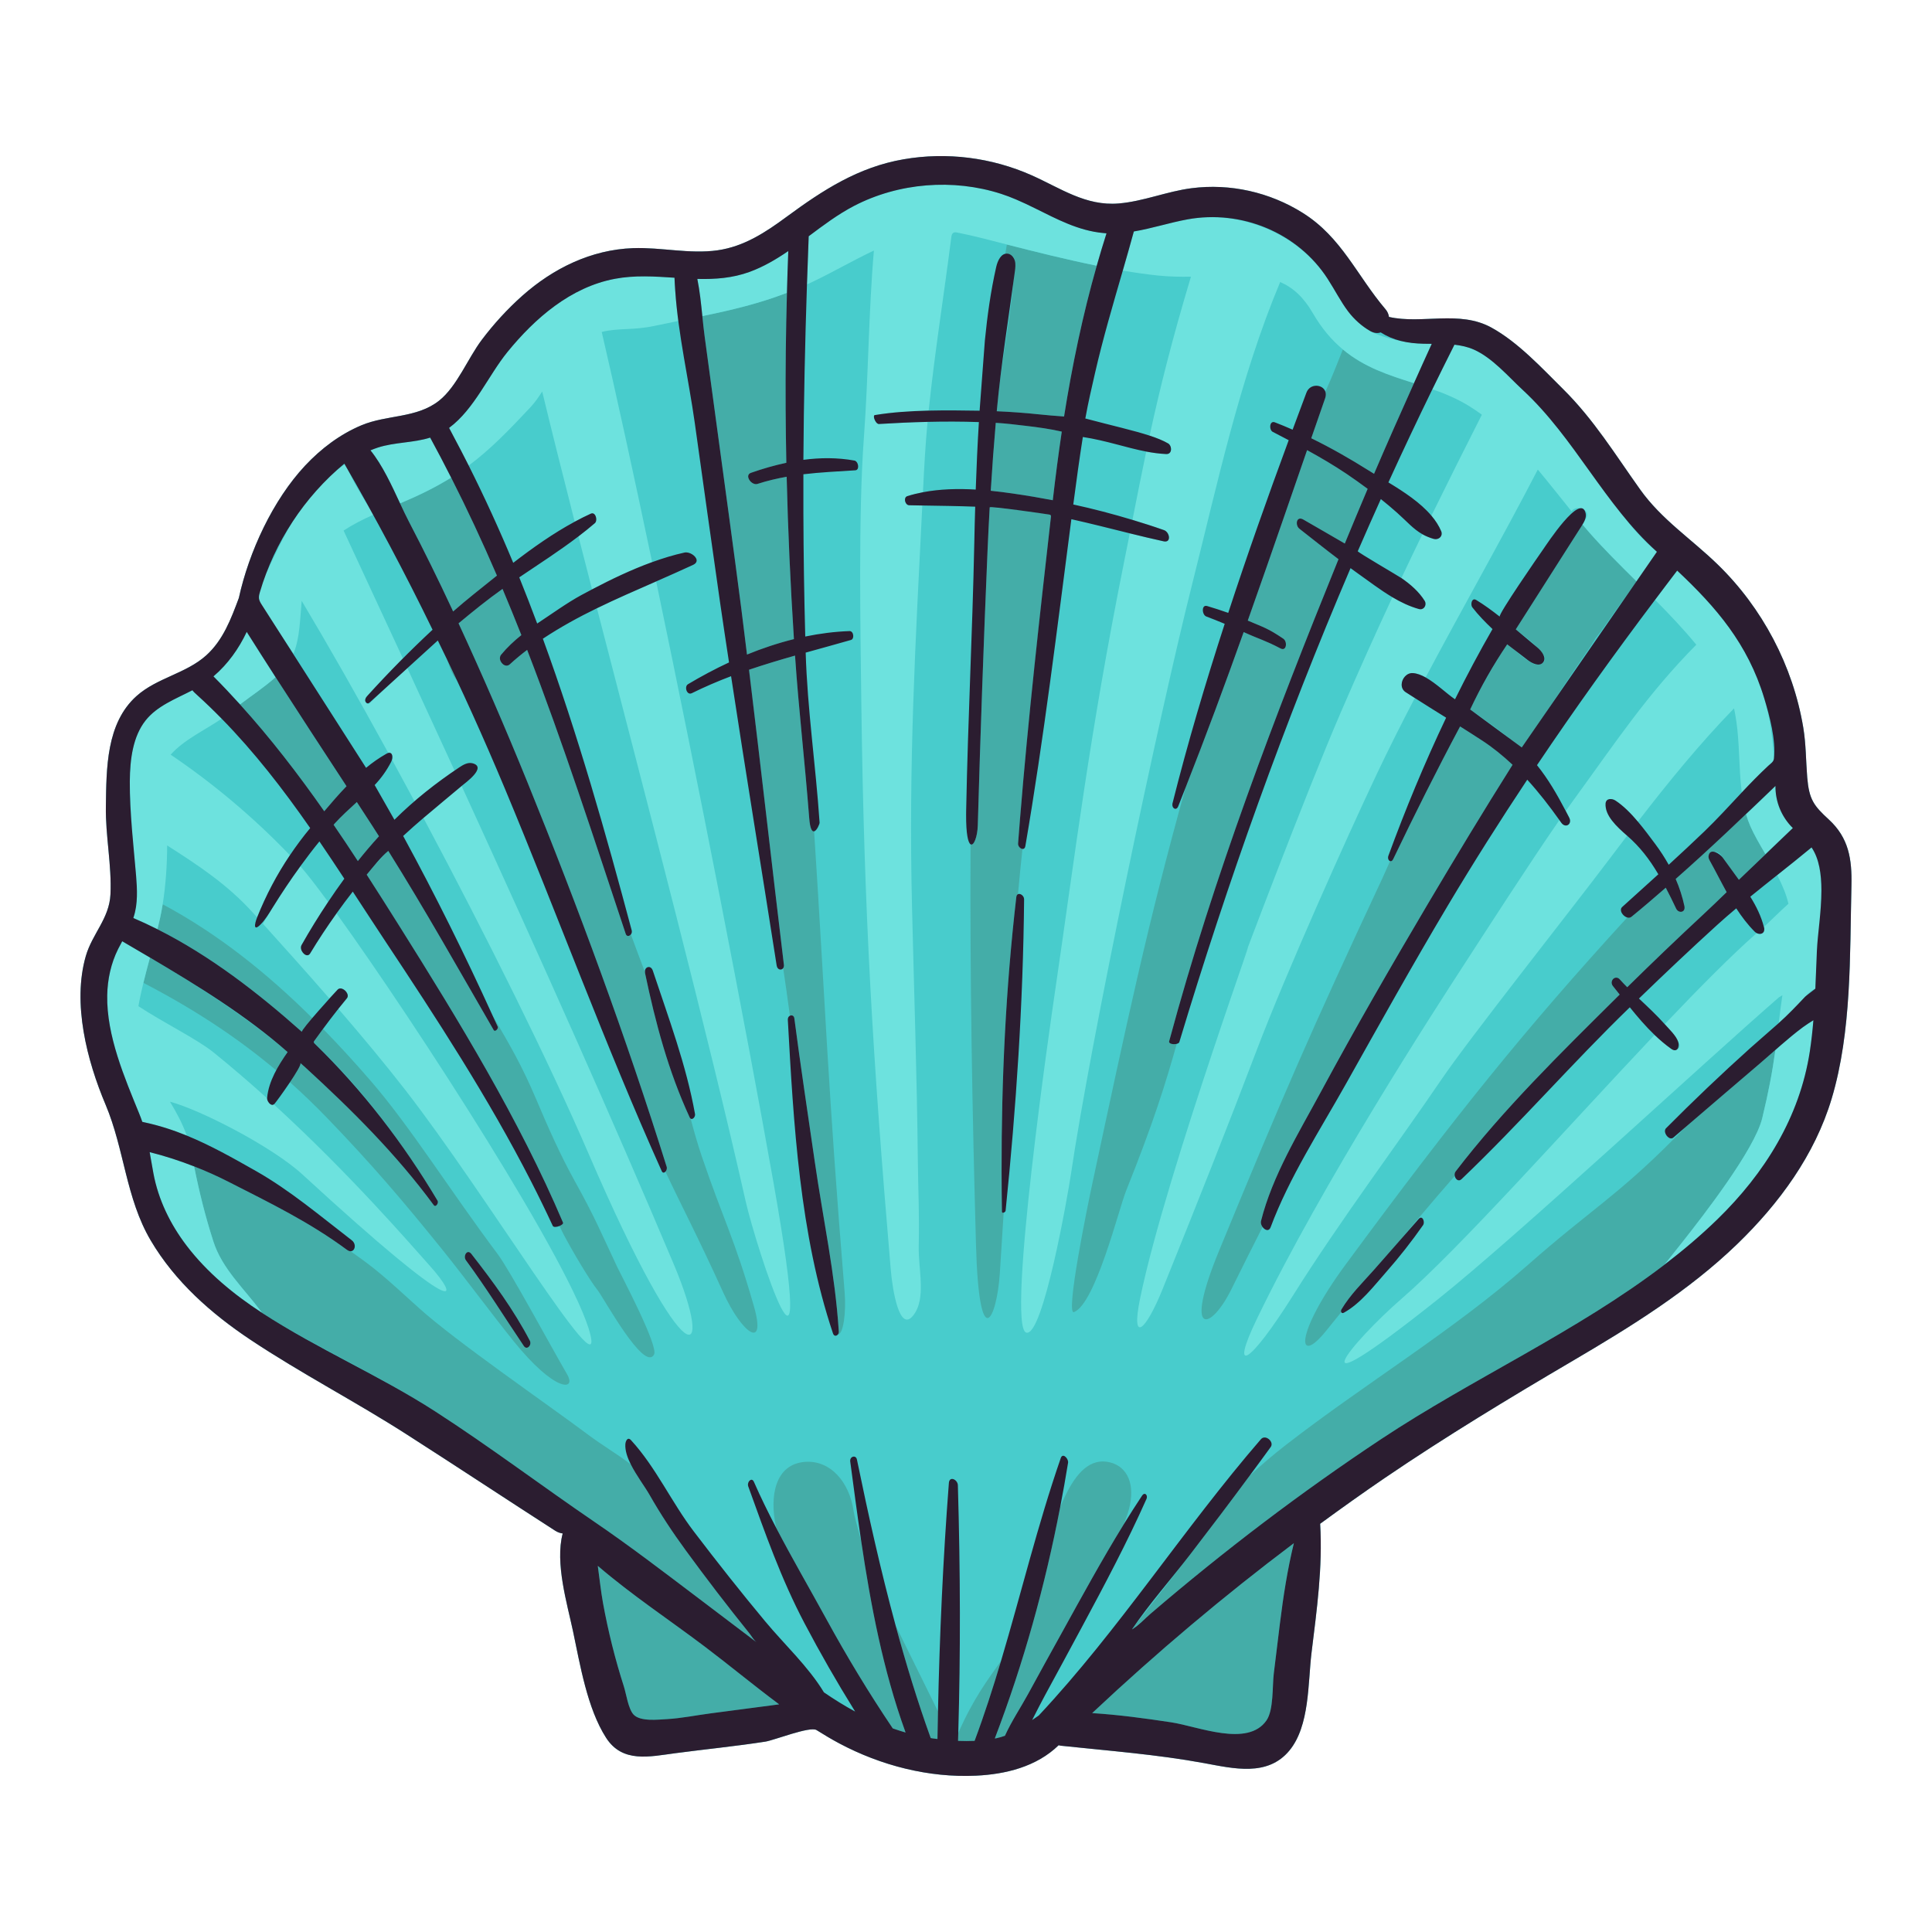 <?xml version="1.0" encoding="utf-8"?>
<!-- Designed by Vexels.com - 2020 All Rights Reserved - https://vexels.com/terms-and-conditions/  -->
<svg version="1.1" id="Capa_1" xmlns="http://www.w3.org/2000/svg" xmlns:xlink="http://www.w3.org/1999/xlink" x="0px" y="0px"
	 viewBox="0 0 1200 1200" enable-background="new 0 0 1200 1200" xml:space="preserve">
<g>
	<path fill="#48CCCC" d="M1135.886,508.995c-9.292-8.55-12.231-12.349-13.389-26.153c-0.831-10.36-0.742-20.661-2.463-30.992
		c-6.383-38.265-25.411-74.364-53.258-101.349c-16.268-15.793-34.762-27.786-48.091-46.518
		c-15.526-21.76-28.647-43.312-47.854-62.341c-13.24-13.121-27.905-29.063-44.44-38.147c-19.949-11.014-43.193-1.959-63.677-6.65
		c-0.238-1.662-0.891-3.295-2.138-4.75c-17.812-20.929-27.222-44.707-51.446-59.877c-20.454-12.854-45.063-18.405-69.02-15.318
		c-15.289,1.959-29.805,8.164-45.212,9.47c-20.514,1.752-36.247-9.529-54.029-17.455c-24.877-11.073-52.752-14.635-79.648-9.975
		c-28.054,4.839-50.051,19.088-72.553,35.653c-13.062,9.648-26.51,18.524-42.956,20.869c-17.336,2.464-35.029-1.959-52.455-1.336
		c-26.005,0.92-49.635,12.498-68.901,29.627c-9.262,8.253-17.663,17.455-25.144,27.371c-8.52,11.281-15.437,29.003-26.481,37.731
		c-13.952,11.043-32.268,8.609-48.21,15.288c-13.389,5.611-25.115,14.517-35,25.055c-19.979,21.344-34.881,53.465-41.175,82.231
		c-4.839,12.973-9.767,26.124-20.187,35.564c-12.587,11.37-30.577,13.953-43.282,25.263c-19.029,16.951-18.762,45.212-19.118,68.664
		c-0.296,18.138,3.711,36.603,2.85,54.563c-0.712,15.051-11.281,24.432-15.318,38.354c-8.46,29.36,0.742,64.983,12.29,92.294
		c11.697,27.697,12.558,58.125,28.054,84.368c15.08,25.56,37.582,45.449,62.073,61.747c31.378,20.869,64.943,38.221,96.658,58.541
		c33.071,21.189,62.36,40.59,92.472,59.966c1.537,0.989,3.117,1.514,4.661,1.722c-4.868,18.376,2.79,43.668,6.383,60.589
		c4.422,20.84,8.846,48.032,20.543,66.26c10.182,15.882,27.073,11.726,43.075,9.618c18.613-2.464,37.316-4.304,55.87-7.184
		c5.402-0.831,27.726-9.707,31.794-7.184c4.63,2.909,9.291,5.7,14.071,8.253c25.886,13.774,55.632,21.463,85.05,20.068
		c18.139-0.861,37.464-5.462,51.268-18.91c0.504,0.148,1.01,0.267,1.544,0.326c29.805,3.177,59.343,5.373,88.88,10.806
		c18.109,3.325,39.334,8.609,52.901-7.837c12.676-15.377,11.458-41.976,13.715-60.56c3.296-26.925,7.006-53.287,5.373-80.271
		c13.27-9.707,26.658-19.266,40.255-28.528c37.969-25.797,76.976-49.398,116.548-72.642c36.039-21.166,72.019-43.371,102.239-72.553
		c26.064-25.203,48.181-55.305,58.69-90.394c12.498-41.798,11.221-88.999,12.26-132.252
		C1150.343,533.664,1148.354,520.424,1135.886,508.995z"/>
	<path fill="none" d="M954.652,475.242c7.006,8.685,12.481,18.231,17.86,28.469c0.06-0.085,0.124-0.177,0.183-0.261
		c-5.38-10.258-10.845-19.825-17.821-28.533C954.801,475.026,954.725,475.133,954.652,475.242z"/>
	<path fill="none" d="M427.307,424.983c8.164-4.869,16.684-9.44,25.501-13.537c-0.029-0.191-0.058-0.381-0.086-0.572
		c-8.786,4.087-17.278,8.643-25.414,13.495c-0.991,0.592-1.308,1.772-1.163,2.919C426.17,426.355,426.495,425.468,427.307,424.983z"
		/>
	<path fill="none" d="M931.526,382.394c-4.691-3.681-9.499-7.243-14.635-10.36c-2.114-1.282-3.149,1.011-2.961,2.948
		c0.061-1.763,1.068-3.483,2.961-2.335c5.136,3.117,9.944,6.679,14.635,10.36c13.608-22.957,28.4-44.967,44.573-65.45
		c-0.08-0.099-0.161-0.198-0.241-0.297C959.781,337.655,945.066,359.553,931.526,382.394z"/>
	<path fill="none" d="M1030.025,543.015c-0.078-0.133-0.166-0.259-0.245-0.392c-7.371,6.723-14.769,13.419-22.198,20.084
		c-0.67,0.603-0.88,1.372-0.795,2.169c0.064-0.571,0.299-1.11,0.795-1.556C1015.093,556.582,1022.574,549.813,1030.025,543.015z"/>
	<path fill="none" d="M159.711,569.789c-0.057-0.063-0.114-0.126-0.17-0.19c-0.402,1.011-0.83,2.001-1.219,3.023
		c-0.175,0.465-0.197,0.944-0.161,1.412c0.028-0.268,0.063-0.537,0.161-0.799C158.765,572.07,159.251,570.94,159.711,569.789z"/>
	<path fill="none" d="M240.849,467.612c0.09-0.05,0.171-0.045,0.259-0.079c-0.095-0.172-0.19-0.348-0.284-0.52
		c-4.889,2.729-9.542,6.077-14.018,9.841c-14.155-24.241-28.982-48.021-44.372-71.244c-0.043,0.106-0.074,0.218-0.117,0.324
		c-0.009,0.022-0.022,0.042-0.03,0.063c15.443,23.295,30.318,47.151,44.52,71.47C231.29,473.698,235.951,470.344,240.849,467.612z"
		/>
	<path fill="none" d="M1058.583,515.803c-7.274,7.006-14.695,13.864-22.117,20.691c-2.493-4.453-5.284-8.757-8.43-12.973
		c-3.128-4.194-6.65-8.966-10.465-13.504c-0.082,0.106-0.162,0.213-0.244,0.319c3.91,4.625,7.514,9.515,10.709,13.799
		c3.147,4.215,5.937,8.52,8.43,12.973c7.422-6.828,14.843-13.685,22.117-20.691c7.943-7.637,15.54-16.004,23.268-24.223
		c-0.022-0.181-0.044-0.362-0.067-0.542C1074.08,499.847,1066.503,508.188,1058.583,515.803z"/>
	<path fill="none" d="M674.118,259.928c16.709,4.441,30.061,7.414,39.942,10.65c0.041-0.191,0.083-0.383,0.125-0.574
		c-9.872-3.244-23.231-6.217-39.956-10.66C674.194,259.539,674.152,259.734,674.118,259.928z"/>
	<path fill="none" d="M468.304,919.861c-1.297-3.001-3.939-0.489-3.712,1.934c0.218-2.192,2.526-4.065,3.712-1.321
		c4.193,9.592,8.928,19.17,13.905,28.706c-0.088-0.369-0.175-0.738-0.257-1.109C477.071,938.698,472.424,929.287,468.304,919.861z"
		/>
	<path fill="none" d="M988.686,400.352c1.862-2.696,3.734-5.385,5.612-8.071c-1.034,1.281-2.071,2.559-3.099,3.843
		c-0.037,0.054-0.075,0.107-0.112,0.161C990.286,397.642,989.486,398.997,988.686,400.352z"/>
	<path fill="none" d="M658.859,905.631c1.139-3.28,4.297-0.201,4.545,2.213c0.326-2.439-3.307-6.392-4.545-2.826
		c-14.503,41.861-24.753,84.754-37.417,127.058c0.106-0.149,0.212-0.298,0.317-0.447
		C634.277,989.669,644.477,947.142,658.859,905.631z"/>
	<path fill="none" d="M475.28,1006.456c-15.229-18.287-29.953-36.959-44.381-55.899c-13.833-18.138-23.571-39.928-38.978-56.671
		c-2.137-2.315-3.384,0.653-3.503,2.523c-0.012,0.192,0.007,0.391,0.004,0.584c0.13-1.872,1.372-4.799,3.499-2.494
		c15.407,16.743,25.144,38.533,38.978,56.671c14.428,18.94,29.152,37.612,44.381,55.899c11.756,14.16,26.777,28.024,36.484,44.084
		c6.324,4.334,12.765,8.342,19.385,11.934c-0.196-0.315-0.383-0.634-0.579-0.949c-6.414-3.51-12.669-7.392-18.806-11.598
		C502.057,1034.479,487.036,1020.616,475.28,1006.456z"/>
	<path fill="none" d="M194.057,632.421c3.361-4.203,6.853-8.295,10.5-12.271c-0.092-0.106-0.185-0.213-0.278-0.319
		c-3.647,3.991-7.137,8.098-10.499,12.317C193.872,632.239,193.965,632.33,194.057,632.421z"/>
	<path fill="none" d="M862.578,299.141c-0.072,0.16-0.148,0.318-0.22,0.478c9.644,5.864,19.828,12.514,26.724,20.691
		c0.064-0.13,0.129-0.261,0.192-0.39C882.428,311.701,872.245,305.026,862.578,299.141z"/>
	<path fill="none" d="M885.741,420.284c-0.084,0.159-0.167,0.317-0.251,0.475c6.547,3.659,13.096,10.111,18.249,13.575
		c7.303-14.784,15.081-29.36,23.274-43.609c-0.075-0.072-0.149-0.145-0.224-0.217c-8.11,14.124-15.814,28.565-23.05,43.213
		C898.653,430.302,892.205,423.966,885.741,420.284z"/>
	<path fill="none" d="M291.332,289.008c-0.073,0.055-0.147,0.109-0.22,0.164c9.953,19.808,19.16,39.956,27.664,60.408
		c12.206-9.404,24.935-18.395,38.182-25.535c-0.046-0.18-0.092-0.36-0.138-0.54c-13.198,7.128-25.88,16.09-38.044,25.461
		C310.335,328.669,301.198,308.672,291.332,289.008z"/>
	<path fill="none" d="M490.632,630.895c-0.027-0.196-0.052-0.386-0.079-0.582c-0.731,0.395-1.302,1.203-1.231,2.334
		c0.007,0.136,0.015,0.273,0.022,0.41C489.355,632.001,489.913,631.249,490.632,630.895z"/>
	<path fill="none" d="M881.209,757.082c1.628-1.839,2.976-0.092,3.127,1.783c0.146-2.059-1.307-4.411-3.105-2.413
		c-3.63,4.304-7.262,8.634-10.913,13.023C873.941,765.338,877.582,761.216,881.209,757.082z"/>
	<path fill="none" d="M165.892,681.452c-0.009,0.113,0.023,0.252,0.035,0.378c0.542-5.732,2.749-11.455,5.683-16.974
		c-0.073-0.062-0.147-0.125-0.22-0.187C168.528,670.132,166.383,675.789,165.892,681.452z"/>
	<path fill="none" d="M268.724,391.111c-0.069-0.14-0.137-0.279-0.205-0.419c-6.297,5.808-12.428,11.777-18.463,17.854
		c0.064,0.14,0.13,0.28,0.194,0.42C256.289,402.89,262.422,396.918,268.724,391.111z"/>
	<path fill="none" d="M180.069,531.196c3.883-5.76,8.048-11.381,12.598-16.857c-0.076-0.109-0.154-0.216-0.23-0.325
		c-4.554,5.499-8.728,11.143-12.61,16.929C179.909,531.027,179.989,531.111,180.069,531.196z"/>
	<path fill="none" d="M232.866,487.264c-0.072,0.078-0.138,0.16-0.211,0.238c4.156,7.243,8.223,14.517,12.29,21.849
		c4.049-4.049,8.227-7.937,12.504-11.68c-0.075-0.139-0.149-0.279-0.225-0.418c-4.199,3.683-8.301,7.507-12.279,11.485
		C240.948,501.531,236.949,494.384,232.866,487.264z"/>
	<path fill="none" d="M573.293,305.106c-0.01,0.205-0.02,0.414-0.03,0.62c10.546-2.025,21.672-2.309,32.784-1.654
		c0.475-13.982,1.099-27.964,1.96-41.917c-0.011,0-0.022,0-0.033-0.001c-0.842,13.749-1.459,27.527-1.927,41.304
		C594.945,302.804,583.83,303.086,573.293,305.106z"/>
	<path fill="none" d="M333.647,386.668c-3.531-9.455-7.179-18.852-10.94-28.192c-0.064,0.043-0.128,0.086-0.192,0.129
		c3.83,9.5,7.54,19.058,11.132,28.677c8.699-5.7,18.554-12.884,27.579-17.752c2.145-1.154,4.324-2.308,6.515-3.457
		c-0.046-0.18-0.093-0.359-0.139-0.539c-2.142,1.125-4.277,2.254-6.376,3.383C352.201,373.785,342.346,380.969,333.647,386.668z"/>
	<path fill="none" d="M305.998,630.86c0.445,0.759,0.886,1.51,1.322,2.254c-17.35-38.332-36.26-76.561-56.691-114.076
		c-0.073,0.068-0.149,0.13-0.222,0.198C270.414,555.947,288.94,593.35,305.998,630.86z"/>
	<path fill="none" d="M158.975,727.336c21.255,12.053,40.165,28.143,59.551,43.045c1.165,0.898,1.728,2.118,1.821,3.277
		c0.085-1.326-0.446-2.832-1.821-3.89c-19.385-14.902-38.296-30.992-59.551-43.045c-14.383-8.154-28.345-16.041-43.209-22.096
		c0.087,0.236,0.171,0.473,0.255,0.71C130.79,711.378,144.674,719.228,158.975,727.336z"/>
	<path fill="none" d="M666.637,313.333c12.379,2.691,24.651,5.909,36.759,9.57c0.038-0.192,0.076-0.387,0.115-0.579
		c-12.119-3.668-24.403-6.89-36.793-9.585C666.692,312.937,666.663,313.135,666.637,313.333z"/>
	<path fill="none" d="M1086.933,650.519c-17.841,16.031-35.237,32.625-52.158,49.665c-0.544,0.544-0.716,1.278-0.642,2.05
		c0.053-0.54,0.246-1.04,0.642-1.437c16.921-17.04,34.317-33.634,52.158-49.665c5.865-5.259,11.951-10.392,17.865-15.68
		c0.027-0.232,0.059-0.458,0.086-0.69C1098.943,640.077,1092.827,645.234,1086.933,650.519z"/>
	<path fill="none" d="M620.386,159.896c-7.985,28.469-9.41,59.402-11.577,88.791c-0.119,1.93-0.238,3.859-0.357,5.789
		c-10.053-0.158-20.82-0.313-31.571-0.056c-0.021,0.205-0.041,0.409-0.062,0.614c10.771-0.259,21.561-0.103,31.633,0.055
		c0.119-1.93,0.238-3.859,0.357-5.789c2.167-29.389,3.592-60.322,11.577-88.791c0.521-1.86,2.213-2.728,4.046-2.813
		c0.03-0.205,0.05-0.411,0.08-0.616C622.649,157.144,620.915,158.009,620.386,159.896z"/>
	<path fill="none" d="M289.89,474.084c2.839-1.638,6.565,0.886,6.854,3.647c0.262-2.979-3.805-6.019-6.854-4.26
		c-2.608,1.523-5.171,3.135-7.714,4.787c0.072,0.157,0.144,0.314,0.216,0.47C284.865,477.127,287.356,475.564,289.89,474.084z"/>
	<path fill="none" d="M1018.295,619.89c-0.107,0.104-0.216,0.205-0.323,0.309c5.482,5.16,11.07,10.35,16.019,15.921
		c0.096-0.1,0.19-0.2,0.286-0.3C1029.355,630.238,1023.777,625.048,1018.295,619.89z"/>
	<path fill="none" d="M1087.141,556.938c3.707,5.966,6.769,12.193,8.433,18.779c0.047-0.039,0.099-0.086,0.146-0.126v0
		c-1.596-6.617-4.65-12.86-8.335-18.85C1087.304,556.807,1087.222,556.872,1087.141,556.938z"/>
	<path fill="none" d="M213.864,545.776c-0.07-0.106-0.141-0.21-0.211-0.316c-3.49,4.752-6.817,9.586-10.058,14.45
		c0.071,0.096,0.143,0.195,0.214,0.292C207.051,555.346,210.373,550.518,213.864,545.776z"/>
	<path fill="none" d="M636.081,558.488c0.002-0.187,0.007-0.373,0.009-0.56c0.021-2.07-2.296-3.795-3.742-3.168
		c-0.019,0.21-0.038,0.418-0.057,0.628C633.72,554.698,636.061,556.416,636.081,558.488z"/>
	<path fill="none" d="M703.728,1011.128c-0.49,0.625-0.978,1.252-1.468,1.878c0.465-0.406,0.937-0.802,1.402-1.208
		c0.133-0.33,0.291-0.662,0.441-0.994C703.98,1010.913,703.853,1011.019,703.728,1011.128z"/>
	<path fill="none" d="M605.157,337.231c0.149-7.511,0.327-15.021,0.565-22.532c-0.005,0-0.01,0-0.015-0.001
		c-0.228,7.306-0.404,14.613-0.549,21.919c-1.247,58.779-3.888,107.226-5.047,165.946c-0.022,1.153-0.031,2.236-0.033,3.283
		c0.005-0.857,0.015-1.743,0.033-2.67C601.268,444.457,603.91,396.009,605.157,337.231z"/>
	<path fill="none" d="M530.674,286.052c1.372,0.231,2.278,2.01,2.329,3.584c0.217-1.683-0.776-3.935-2.329-4.197
		c-10.565-1.9-21.161-1.84-31.668-0.446c-0.001,0.205-0.005,0.409-0.007,0.614C509.509,284.211,520.106,284.152,530.674,286.052z"/>
	<path fill="none" d="M527.676,391.972c1.415-0.033,2.227,1.456,2.29,2.908c0.186-1.609-0.673-3.558-2.29-3.521
		c-9.233,0.327-18.435,1.514-27.519,3.384c-0.69-25.174-1.062-50.366-1.156-75.561c0.089,25.4,0.46,50.795,1.156,76.174
		C509.241,393.486,518.443,392.299,527.676,391.972z"/>
	<path fill="none" d="M760.683,387.46c-0.057-0.024-0.115-0.047-0.172-0.07c-11.925,36.781-22.91,73.796-32.274,111.048
		c-0.109,0.432-0.108,0.835-0.061,1.216c0.014-0.2,0.008-0.393,0.061-0.603C737.646,461.616,748.689,424.419,760.683,387.46z"/>
	<path fill="none" d="M709.385,928.322c-3.695,5.549-7.259,11.169-10.763,16.824c-0.21,0.547-0.421,1.093-0.643,1.647
		c3.706-6.006,7.486-11.971,11.406-17.858c1.298-1.946,2.827-0.973,2.966,0.617C712.622,927.628,710.845,926.132,709.385,928.322z"
		/>
	<path fill="none" d="M405.488,602.922c9.736,29.298,20.779,58.626,26.211,89.082c0.024-0.206,0.036-0.412,0.001-0.607
		c-5.432-30.458-16.476-59.788-26.212-89.088c-1.205-3.614-4.934-2.628-4.886,0.639C400.989,600.172,404.36,599.538,405.488,602.922
		z"/>
	<path fill="none" d="M749.788,376.417c4.453,1.306,8.787,2.731,13.091,4.245c11.785-36.009,24.461-71.811,37.553-107.256
		c-0.063-0.033-0.125-0.065-0.188-0.098c-13.025,35.277-25.636,70.906-37.365,106.741c-4.304-1.514-8.638-2.939-13.091-4.245
		c-1.979-0.59-2.782,1.033-2.672,2.821C747.212,377.104,748.041,375.895,749.788,376.417z"/>
	<path fill="none" d="M791.823,262.303c3.711,1.425,7.392,2.969,11.043,4.572c2.85-7.689,5.699-15.348,8.58-23.007
		c2.221-5.921,10.208-5.305,11.772-0.592c0.035-0.077,0.067-0.152,0.102-0.228c-1.248-5.057-9.596-5.87-11.874,0.208
		c-2.88,7.659-5.73,15.318-8.58,23.007c-3.651-1.603-7.332-3.147-11.043-4.572c-2.121-0.807-3.072,1.245-2.866,3.195
		C788.995,263.152,789.927,261.582,791.823,262.303z"/>
	<path fill="none" d="M425.17,343.198c2.947-0.643,7.213,2.035,7.506,4.638c0.399-2.773-4.326-5.946-7.506-5.251
		c-6.79,1.482-13.545,3.57-20.234,5.996c0.04,0.19,0.08,0.379,0.12,0.569C411.705,346.743,418.421,344.67,425.17,343.198z"/>
	<path fill="none" d="M392.396,578.015c0.041,0.148,0.023,0.293,0.036,0.44c0.056-0.343,0.064-0.695-0.036-1.054
		c-16.193-60.716-33.453-121.607-55.039-180.794c-0.059,0.039-0.118,0.075-0.177,0.114
		C358.852,456.064,376.158,517.129,392.396,578.015z"/>
	<path fill="none" d="M783.155,893.322c-47.765,55.246-87.96,118.21-137.951,171.586c-1.257,0.838-2.456,1.677-3.641,2.515
		c-0.163,0.316-0.323,0.632-0.486,0.948c1.336-0.95,2.702-1.9,4.127-2.85c49.991-53.376,90.186-116.34,137.951-171.586
		c2.261-2.618,6.325-0.045,6.628,2.775C790.075,893.675,785.58,890.514,783.155,893.322z"/>
	<path fill="none" d="M843.541,341.883c-0.07,0.161-0.142,0.322-0.212,0.483c2.582,1.544,5.136,3.117,7.688,4.72
		c6.242,3.938,13.151,7.618,19.424,11.96c0.071-0.152,0.143-0.306,0.215-0.458c-6.332-4.409-13.325-8.131-19.64-12.115
		C848.535,344.915,846.051,343.386,843.541,341.883z"/>
	<path fill="none" d="M532.248,906.552c7.083,34.432,14.776,68.965,24.019,103.025c0.119,0.24,0.238,0.481,0.356,0.722
		c-9.405-34.492-17.2-69.479-24.375-104.36c-0.623-3.087-4.572-1.989-4.185,0.98c0.007,0.05,0.013,0.1,0.02,0.15
		C528.158,904.475,531.66,903.639,532.248,906.552z"/>
	<path fill="none" d="M589.364,921.098c0.356-4.601,5.492-2.108,5.581,1.425c0.77,26.359,1.207,52.77,1.25,79.185
		c-0.036-26.62-0.473-53.235-1.25-79.799c-0.088-3.533-5.225-6.026-5.581-1.425c-3.643,47.301-5.776,94.911-6.781,142.426
		c0.004,0.007,0.007,0.015,0.011,0.022C583.604,1015.614,585.736,968.202,589.364,921.098z"/>
	<path fill="none" d="M898.219,445.763c-0.073-0.045-0.146-0.091-0.22-0.137c-13.415,28.228-25.28,57.007-35.701,85.435
		c-0.165,0.451-0.182,0.89-0.139,1.306c0.026-0.229,0.054-0.459,0.139-0.693C872.777,503.087,884.711,474.143,898.219,445.763z"/>
	<path fill="none" d="M509.035,510.578c0.013-0.086,0.032-0.182,0.028-0.237c-2.332-34.918-7.532-69.923-8.641-104.988
		c-0.009,0.003-0.018,0.005-0.027,0.007C501.459,440.502,506.676,475.583,509.035,510.578z"/>
	<g>
		<path fill="#44ADA8" d="M465.157,416.018c7.505,60.96,14.358,122.068,21.715,183.028c0.005,0.045,0.01,0.091,0.016,0.136
			c0.113,0.933-0.086,1.658-0.452,2.167c1.372,9.134,2.744,18.723,4.117,28.966c0.027,0.195,0.052,0.386,0.079,0.582
			c1.102-0.543,2.529-0.15,2.757,1.653c3.859,29.656,8.401,59.343,12.676,88.969c5.031,34.923,12.683,70.023,14.906,105.241
			c0.007,0.108,0.02,0.215,0.026,0.323c0.048,0.761-0.23,1.4-0.635,1.861c3.456-0.078,5.28-13.856,4.254-26.292
			c-10.352-125.456-12.279-183.859-18.958-286.288c-1.26,0.295-2.51-1.458-3.037-8.199c-3.058-38.919-6.413-65.963-8.817-100.963
			c-9.595,2.724-19.129,5.597-28.576,8.794C465.205,416.003,465.181,416.01,465.157,416.018z"/>
		<path fill="#44ADA8" d="M445.119,263.936c5.165,38.176,10.45,76.353,15.377,114.559c1.188,9.351,2.316,18.702,3.474,28.053
			c9.499-3.889,19.237-7.125,29.152-9.589c-0.013-0.201-0.023-0.402-0.036-0.604c-2.147-33.404-3.679-66.807-4.476-100.24
			c-5.997,1.069-11.993,2.464-18.049,4.423c-2.87,0.949-6.112-2.484-5.842-4.917c0.094-0.839,0.598-1.56,1.686-1.94
			c7.184-2.523,14.546-4.661,21.997-6.234c-0.004-0.204-0.004-0.408-0.008-0.611c-0.22-10.914-0.364-21.832-0.428-32.756
			c-0.141-24.026,0.144-48.087,0.813-72.196c-0.007,0.003-0.014,0.005-0.02,0.008c-17.546,6.741-34.464,10.71-52.46,14.426
			c-0.021,0.004-0.042,0.009-0.062,0.013c0.454,4.434,0.904,8.821,1.49,13.073C440.191,227.6,442.655,245.768,445.119,263.936z"/>
		<path fill="#44ADA8" d="M653.902,310.691c1.633-14.19,3.473-28.41,5.581-42.6c-0.026-0.006-0.057-0.011-0.083-0.017
			c-6.726-1.594-15.202-2.776-21.974-3.545c-6.917-0.802-12.053-1.484-18.939-1.9c-1.2,13.839-2.222,27.707-3.076,41.576
			c-0.013,0.203-0.029,0.406-0.041,0.608c9.202,0.95,18.257,2.345,26.836,3.77C646.094,309.237,650.013,309.949,653.902,310.691z"/>
		<path fill="#44ADA8" d="M660.908,258.681c5.015-31.576,11.546-62.941,20.302-93.642c-0.054-0.011-0.109-0.023-0.164-0.034
			c-18.644-3.794-37.777-8.572-55.664-13.135c-0.284,1.738-0.61,3.469-0.87,5.211c-0.03,0.205-0.05,0.411-0.08,0.616
			c2.676-0.125,5.634,1.441,5.731,4.139c0.003,0.084,0.023,0.161,0.02,0.247c-0.95,29.241-7.838,58.511-10.568,87.693
			c-0.159,1.668-0.296,3.357-0.45,5.031c-0.018,0.203-0.036,0.408-0.054,0.61c8.757,0.386,17.485,1.009,26.154,1.93
			C650.042,257.88,655.356,258.266,660.908,258.681z"/>
		<path fill="#44ADA8" d="M621.008,790.917c0.831-12.479,1.631-25.073,2.392-37.726c-0.551,0.188-1.084,0.08-1.084-0.621
			c-0.128-8.322-0.199-16.63-0.213-24.925c-0.101-57.07,2.564-113.578,9.148-170.469c0.118-0.99,0.521-1.538,1.04-1.788
			c0.019-0.21,0.038-0.418,0.057-0.628c0.828-9.272,1.747-18.403,2.727-27.47c-1.328-0.127-2.854-1.717-2.725-3.392
			c0.009-0.118,0.02-0.236,0.028-0.354c5.136-68.07,13.017-135.845,20.485-203.679c-0.022-0.004-0.044-0.008-0.066-0.012
			c-2.205-0.441-4.438-0.882-6.673-1.264c-10.508-1.811-20.958-2.82-31.407-3.444c-0.505,8.995-0.95,18.02-1.336,27.014
			c-2.434,56.879-4.422,113.609-6.055,170.458c-0.212,7.233-2.54,13.078-4.503,11.767c-0.401,84.162,0.991,162.63,3.382,248.817
			C608.119,842.24,619.11,819.408,621.008,790.917z"/>
		<path fill="#44ADA8" d="M853.452,294.275c8.067-18.822,16.374-37.569,24.796-56.285c-0.081-0.026-0.162-0.052-0.242-0.077
			c-15.3-4.873-30.502-9.647-43.934-20.861c-3.262,8.269-6.566,16.704-10.751,25.995c-0.035,0.077-0.067,0.152-0.102,0.228
			c0.124,0.374,0.208,0.773,0.244,1.197c0.077,0.877-0.034,1.852-0.409,2.928c-2.819,8.079-5.636,16.159-8.428,24.267
			c-0.06,0.174-0.121,0.347-0.181,0.521c12.29,5.996,24.224,12.824,35.831,20.127C851.314,292.939,852.383,293.622,853.452,294.275z
			"/>
		<path fill="#44ADA8" d="M667.1,814.956c13.339-5.267,27.866-64.171,32.319-75.283c17.165-42.836,24.306-65.947,31.481-91.329
			c-2.031,0.543-5.16,0.013-4.712-1.606c0.014-0.051,0.029-0.102,0.042-0.153c27.635-102.423,65.554-201.702,105.136-299.261
			c-0.064-0.048-0.125-0.098-0.189-0.146c-8.096-6.13-15.994-12.431-24.035-18.734c-1.296-1.019-1.812-2.658-1.648-4.025
			c0.046-0.386,0.126-0.761,0.283-1.081c0.535-1.188,1.841-1.752,3.74-0.653c8.609,5.017,17.218,9.886,25.767,14.902
			c4.661-11.34,9.411-22.651,14.19-33.961c-0.065-0.048-0.131-0.095-0.196-0.143c-4.242-3.156-8.568-6.255-12.954-9.208
			c-7.926-5.314-16.119-10.123-24.461-14.695c-4.657,13.473-9.314,26.946-13.971,40.419c-0.063,0.183-0.126,0.365-0.189,0.548
			c-7.419,21.463-14.899,42.926-22.492,64.36c-0.063,0.178-0.125,0.356-0.188,0.534c10.301,4.393,12.587,4.839,22.116,11.281
			c0.979,0.664,1.504,1.976,1.576,3.243c0.12,2.075-0.976,4.029-3.298,2.813c-9.974-5.225-12.617-5.492-22.947-10.182
			c-11.579,32.431-23.505,64.701-36.1,96.637c-23.613,84.857-36.023,143.738-58.005,246.385
			C675.826,747.461,661.479,817.175,667.1,814.956z"/>
		<path fill="#44ADA8" d="M945.598,465.415c13.97-21.941,28.3-43.659,43.088-65.063c0.8-1.355,1.6-2.711,2.4-4.066
			c0.017-0.028,0.033-0.055,0.049-0.083c0.021-0.026,0.042-0.052,0.063-0.078c1.028-1.284,2.066-2.562,3.099-3.843
			c7.303-10.444,14.721-20.809,22.273-31.08c-0.087-0.086-0.173-0.171-0.26-0.257c-10.087-9.985-20.042-19.855-28.827-29.825
			c-1.575-1.788-3.135-3.606-4.686-5.443c-13.397,21.839-27.571,43.107-41.127,64.817c-0.086,0.137-0.174,0.272-0.259,0.409
			c6.026,4.809,13.033,9.678,17.396,15.941c0.487,0.709,0.717,1.374,0.778,1.992c0.316,3.185-4.354,4.973-7.338,3.382
			c-5.878-3.147-11.103-8.045-16.06-12.824c-4.602,7.481-9.084,15.051-13.418,22.74c-3.332,5.909-6.55,11.903-9.793,17.872
			c-0.08,0.148-0.161,0.297-0.241,0.445c9.589,6.59,19,13.388,27.934,20.632C942.421,462.477,944.024,463.961,945.598,465.415z"/>
		<path fill="#44ADA8" d="M863.392,534.853c-1.563,3.487-3.141,7.015-4.754,10.623c-44.802,95.9-61.222,133.695-101.523,231.565
			c-22.357,54.292-5.092,49.633,7.612,23.944c7.087-14.328,13.543-27.195,19.479-38.863c-0.707-0.954-1.152-2.131-1.054-3.218
			c0.014-0.154,0.025-0.308,0.062-0.457c7.095-28.261,23.452-54.771,37.137-80.153c21.285-39.482,43.757-78.371,66.586-116.993
			c17.159-28.944,34.584-57.799,52.544-86.298c-0.08-0.075-0.164-0.146-0.244-0.221c-5.778-5.405-11.901-10.408-18.576-14.77
			c-4.572-2.998-9.173-5.908-13.775-8.817c-14.487,27.163-28.291,54.771-41.561,82.438
			C864.772,534.804,864.028,535.075,863.392,534.853z"/>
		<path fill="#44ADA8" d="M1041.038,564.27c-2.019-4.304-4.156-8.639-6.412-12.913c-7.006,6.115-14.101,12.201-21.314,18.079
			c-0.755,0.619-1.688,0.697-2.611,0.43c-64.11,70.097-106.449,122.708-174.829,215.456c-32.234,43.72-30.312,63.708-12.285,41.387
			c3.205-3.968,6.352-7.859,9.471-11.712c-0.13-0.264-0.172-0.589-0.117-0.937c0.04-0.25,0.115-0.506,0.264-0.752
			c5.463-9.173,12.943-16.416,20.008-24.372c5.731-6.456,11.411-12.964,17.103-19.46c3.651-4.389,7.284-8.72,10.913-13.023
			c7.424-8.805,14.842-17.461,22.345-26.051c-0.085-0.392-0.118-0.795-0.083-1.187c0.049-0.561,0.23-1.1,0.575-1.551
			c29.656-38.741,65.577-73.859,100.191-108.206c0.564-0.564,1.187-1.128,1.752-1.722c-0.091-0.116-0.183-0.229-0.273-0.345
			c-1.309-1.665-2.638-3.331-3.943-4.969c-0.682-0.85-0.86-1.759-0.74-2.583c0.323-2.227,2.986-3.788,5.044-1.513
			c1.455,1.633,3.028,3.265,4.602,4.839c15.555-15.288,31.319-30.399,47.29-45.242c4.869-4.542,9.678-9.143,14.458-13.804
			c-0.074-0.134-0.143-0.272-0.217-0.406c-3.537-6.405-6.834-12.998-10.41-19.425c-0.582-1.057-0.734-1.981-0.596-2.757
			c0.13-0.727,0.511-1.325,1.071-1.756c1.721-1.336,5.046-1.098,6.739,1.395c3.384,5.076,7.303,10.182,11.102,15.437
			c5.45-5.377,10.902-10.768,16.409-16.095c-0.076-0.13-0.152-0.261-0.228-0.391c-3.496-5.976-6.857-11.727-9.189-17.076
			c-1.04-2.386-1.907-4.866-2.636-7.419c-5.478,4.99-10.935,9.844-15.933,14.619c-2.57,2.456-5.144,4.911-7.74,7.341
			c-0.102,0.095-0.202,0.193-0.304,0.289c-6.442,6.059-12.942,12.029-19.529,17.885c-0.062,0.054-0.122,0.11-0.183,0.165
			c2.345,5.403,4.186,11.043,5.463,17.04c0.063,0.298,0.041,0.539,0.046,0.798C1046.367,566.938,1042.41,567.234,1041.038,564.27z"
			/>
		<path fill="#44ADA8" d="M678.972,1063.472c-0.201,0.189-0.407,0.375-0.609,0.564c16.446,1.039,32.892,3.266,49.101,5.729
			c16.624,2.494,47.557,15.704,59.194-1.217c4.483-6.472,3.562-21.344,4.512-29.063c1.276-10.36,2.524-20.691,3.8-31.052
			c2.137-17.218,4.69-33.575,8.668-49.932c-0.055,0.042-0.109,0.084-0.165,0.125C760.087,991.288,718.549,1026.326,678.972,1063.472
			z"/>
		<path fill="#44ADA8" d="M1093.078,660.542c-15.294,13.088-30.638,26.151-45.913,39.3c-2.368,2.384-4.736,4.769-7.103,7.153
			c-35.668,35.946-52.666,44.828-90.62,78.293c-46.916,41.368-101.435,73.908-150.769,112.197
			c-7.798,6.052-15.301,12.443-22.523,19.122c-23.374,31.695-47.575,62.795-71.856,93.798c-0.063,0.133-0.129,0.267-0.189,0.4
			c-0.151,0.332-0.308,0.663-0.441,0.994c48.865-42.669,100.37-82.284,154.45-118.131c56.636-37.537,121.362-66.586,175.708-108.162
			c0.439-0.547,0.878-1.095,1.32-1.646c3.284-4.101,6.606-8.273,10.026-12.62c12.446-15.814,44.664-57.099,49.413-76.802
			c3.906-16.205,6.195-28.184,8.145-42.288C1099.509,654.964,1096.303,657.785,1093.078,660.542z"/>
		<path fill="#44ADA8" d="M280.717,378.198c0.237,0.534,0.475,1.069,0.712,1.603c4.275-3.711,8.609-7.362,13.032-10.925
			c4.661-3.711,9.381-7.54,14.19-11.37c-0.065-0.151-0.135-0.301-0.2-0.453c-8.769-20.389-18.157-40.544-28.238-60.412
			c-6.273,3.923-13.161,7.651-21.059,11.329c-3.378,1.573-6.88,3.075-10.43,4.568c-0.08,0.033-0.16,0.067-0.24,0.1
			c1.859,3.986,3.677,7.844,5.515,11.382C263.321,341.892,272.197,359.941,280.717,378.198z"/>
		<path fill="#44ADA8" d="M284.814,387.163c14.962,32.387,29.152,65.131,42.57,98.172c31.794,78.282,61.539,158.969,86.743,239.537
			c0.04,0.126,0.033,0.265,0.047,0.399c0.096,0.863-0.281,1.831-0.858,2.452c9.353,20.026,19.85,39.737,35.83,74.927
			c11.835,26.062,26.995,36.234,19.152,8.781c-12.098-42.348-19.03-53.787-32.492-93.458c-2.457-7.241-4.704-15.122-6.837-23.168
			c-0.216-0.159-0.422-0.382-0.593-0.747c-13.24-28.647-21.285-58.868-27.727-89.652c-0.041-0.199-0.015-0.361-0.03-0.547
			c-3.164-8.295-6.097-16.104-8.773-23.478c-0.92,1.166-2.585,1.544-3.219-0.377c-19.682-59.076-38.799-118.388-61.212-176.336
			c-3.711,2.82-7.303,5.759-10.776,8.965c-2.676,2.43-6.395-1.066-6.129-4.146c0.056-0.644,0.274-1.272,0.726-1.821
			c3.74-4.542,8.015-8.55,12.587-12.201c-0.061-0.154-0.124-0.306-0.185-0.46c-3.742-9.463-7.568-18.869-11.512-28.217
			c-9.368,6.629-18.268,13.872-27.108,21.207C284.949,387.052,284.881,387.107,284.814,387.163z"/>
		<path fill="#44ADA8" d="M279.619,415.181c1.074,3.033,2.574,5.562,4.352,7.66c-2.124-4.552-4.296-9.082-6.46-13.615
			C278.213,411.211,278.916,413.196,279.619,415.181z"/>
		<path fill="#44ADA8" d="M227.757,543.253c6.798,10.539,13.507,21.137,20.187,31.764c36.907,58.743,74.555,120.333,101.714,184.265
			c0.016,0.039,0.034,0.077,0.05,0.115c0.283,0.687-0.844,1.529-2.221,2.087c0.773,1.647,1.569,3.282,2.41,4.892
			c5.566,10.664,16.437,28.924,21.393,35.125c3.594,4.497,28.814,50.958,34.955,39.837c2.915-5.28-20.541-49.435-22.902-54.445
			c-10.679-22.663-13.578-30.292-26.37-53.351c-9.373-16.895-16.806-33.985-24.274-51.552c-8.493-19.979-15.96-32.814-25.38-48.877
			c-0.436-0.744-0.877-1.495-1.322-2.254c1.039,2.286,2.13,4.567,3.159,6.854c0.021,0.045,0.013,0.1,0.026,0.148
			c0.348,1.242-1.748,3.303-2.549,1.93c-21.582-37.345-42.63-74.868-65.518-111.382c-0.594,0.623-1.217,1.217-1.81,1.841
			c-3.87,4.161-7.652,8.411-11.324,12.743C227.908,543.081,227.831,543.165,227.757,543.253z"/>
		<path fill="#44ADA8" d="M215.23,488.333c-0.078-0.119-0.156-0.239-0.234-0.358c-14.651-22.425-29.349-44.856-43.836-67.386
			c-6.663,6.062-14.797,11.394-21.751,16.688c-0.109,0.084-0.223,0.168-0.332,0.251c18.949,20.928,36.142,43.264,52.32,66.36
			C205.79,498.664,210.39,493.38,215.23,488.333z"/>
		<path fill="#44ADA8" d="M207.897,511.488c-0.158,0.177-0.304,0.355-0.454,0.532c-0.075,0.09-0.149,0.18-0.229,0.269
			c5.106,7.451,10.123,14.962,15.05,22.532c4.216-5.284,8.58-10.42,13.122-15.407c-0.076-0.118-0.151-0.237-0.227-0.355
			c-1.287-2.022-2.552-4.066-3.87-6.057c-3.176-4.958-6.412-9.886-9.648-14.843C216.773,502.642,211.934,507.006,207.897,511.488z"
			/>
		<path fill="#44ADA8" d="M171.609,664.856c2.101-3.953,4.557-7.805,7.077-11.467c-0.088-0.074-0.178-0.143-0.266-0.217
			c-26.631-22.512-55.392-40.748-85.266-58.423c-1.418,5.244-2.819,10.502-4.088,15.714c29.913,15.527,56.995,32.936,82.323,54.206
			C171.462,664.73,171.536,664.794,171.609,664.856z"/>
		<path fill="#44ADA8" d="M194.057,632.421c-0.092-0.091-0.185-0.182-0.277-0.273c-27.782-27.516-58.239-52.038-92.742-70.475
			c-0.481,2.962-1.01,5.848-1.615,8.578c-0.466,2.101-0.973,4.23-1.5,6.374c-0.045,0.182-0.088,0.362-0.133,0.544
			c32.81,16.487,62.479,39.509,89.742,63.751C189.641,638.024,191.83,635.206,194.057,632.421z"/>
		<path fill="#44ADA8" d="M269.437,748.562c-23.304-31.675-50.911-59.135-79.826-85.615c-1.009-0.891-2.018-1.781-3.057-2.701
			c-2.219,3.92-4.345,7.922-6.607,11.824c7.91,7.029,15.661,14.46,23.284,22.369c27.926,28.977,46.938,51.269,72.201,82.603
			c12.158,15.08,31.327,40.792,43.479,55.87c25.885,32.12,39.365,31.051,33.325,20.685c-9.96-17.093-35.483-64.482-43.144-74.694
			c-29.555-39.399-53.924-78.755-78.989-107.728c-9.514-10.998-19.336-21.751-29.492-32.147c-1.948,2.657-3.866,5.338-5.728,8.062
			c-0.083,0.122-0.172,0.24-0.255,0.363c30.665,28.825,55.394,62.281,77.184,98.38c0.086,0.143,0.122,0.311,0.151,0.481
			C272.212,747.79,270.475,750,269.437,748.562z M292.74,778.782c13.388,17.159,26.302,34.673,36.395,54.029
			c0.152,0.297,0.23,0.608,0.275,0.918c0.344,2.415-2.312,4.889-4.075,2.258c-11.964-17.752-23.244-35.98-35.95-53.227
			c-0.527-0.711-0.702-1.562-0.639-2.365C288.917,778.213,290.896,776.396,292.74,778.782z"/>
		<path fill="#44ADA8" d="M469.848,1019.982c-0.412-0.522-0.83-1.036-1.246-1.557c-1.051-1.317-2.105-2.637-3.148-3.934
			c-13.596-16.891-26.807-34.109-39.572-51.594c-8.193-11.221-15.645-22.472-22.502-34.525c-2.881-5.05-8.094-11.881-11.55-18.759
			c-8.059-6.314-16.876-11.239-26.955-18.799c-24.253-18.19-82.295-58.093-104.646-78.362
			c-22.844-20.717-26.526-24.043-42.485-35.286c-0.661-0.007-1.419-0.265-2.247-0.876c-23.542-17.396-47.617-29.003-73.503-42.214
			c-6.916-3.537-14.099-6.74-21.414-9.598c3.174,15.895,6.892,30.945,12.003,46.764c5.422,16.782,18.844,28.978,29.377,43.08
			c0.294,0.395,0.595,0.785,0.885,1.183c4.664,3.041,9.392,5.974,14.178,8.757c31.052,18.049,63.231,32.981,93.481,52.515
			c33.694,21.76,66.052,46.192,98.529,68.338c22.086,15.051,42.867,30.992,64.151,47.082
			C445.416,1001.428,457.617,1010.72,469.848,1019.982z"/>
		<path fill="#44ADA8" d="M437.876,1022.832c-21.462-16.245-45.468-32.106-66.494-50.182c-0.03-0.026-0.062-0.051-0.092-0.077
			c1.098,7.718,1.87,15.526,3.235,23.036c3.206,17.574,7.54,34.97,13.003,51.98c1.425,4.483,2.701,13.834,5.997,17.366
			c4.156,4.453,15.199,3.117,20.691,2.82c8.995-0.505,18.138-2.405,27.044-3.562c14.22-1.87,28.469-3.74,42.689-5.611
			c-0.23-0.172-0.456-0.351-0.686-0.523C467.834,1046.561,452.909,1034.21,437.876,1022.832z"/>
		<path fill="#44ADA8" d="M698.622,945.146c1.041-2.703,1.937-5.309,2.569-7.663c4.213-15.705-1.126-26.43-11.492-29.112
			c-12.923-3.343-21.383,7.249-27.728,20.026c-1.294,2.606-2.453,5.219-3.501,7.821c-9.341,48.629-22.707,96.706-40.341,142.931
			c-0.082,0.215-0.155,0.434-0.238,0.649c0.327-0.059,0.654-0.089,0.98-0.148c1.929-0.416,3.651-0.95,5.314-1.544
			c4.067-8.995,9.797-17.515,14.427-26.005c6.917-12.676,13.864-25.293,20.869-37.909c12.548-22.692,24.913-45.391,38.496-67.4
			C698.2,946.239,698.411,945.693,698.622,945.146z"/>
		<path fill="#44ADA8" d="M621.442,1032.076c-8.24,11.605-17.078,23.388-26.249,44.332c-0.041,1.421-0.07,2.843-0.114,4.264
			c-0.006,0.204-0.009,0.409-0.016,0.613c3.414,0.148,6.858,0.148,10.271,0c6.121-16.394,11.45-32.981,16.424-49.655
			C621.654,1031.778,621.548,1031.927,621.442,1032.076z"/>
		<path fill="#44ADA8" d="M556.623,1010.298c-0.118-0.24-0.237-0.481-0.356-0.722c6.408,23.615,13.539,47.008,21.816,69.956
			c0.327,0.059,0.653,0.119,0.98,0.178c1.068,0.148,2.137,0.297,3.206,0.416c0.09-5.729,0.203-11.461,0.325-17.194
			c-0.004-0.007-0.007-0.015-0.011-0.022C573.93,1045.373,565.277,1027.836,556.623,1010.298z"/>
		<path fill="#44ADA8" d="M534.917,957.281c-2.365-8.875-4.341-16.023-4.714-18.649c-2.563-18.06-14.407-31.793-30.112-30.644
			c-18.944,1.386-22.154,21.791-18.139,40.082c0.081,0.371,0.169,0.74,0.257,1.109c9.962,19.092,20.963,38.003,31.04,56.434
			c12.735,23.274,26.451,45.954,41.264,67.922c2.612,0.92,5.284,1.781,7.956,2.553c-0.083-0.229-0.157-0.461-0.24-0.69
			C548.562,1037.559,540.877,997.359,534.917,957.281z"/>
	</g>
	<g>
		<path fill="#6DE2DE" d="M170.061,685.944c-1.902,1.321-4.213-2.003-4.16-3.78c-10.646-9.613-21.793-19.226-33.318-28.534
			c-10.122-8.175-30.876-18.311-46.617-28.661c0.832-4.747,1.906-9.605,3.099-14.507c1.269-5.212,2.67-10.47,4.088-15.714
			c-5.713-3.38-11.452-6.748-17.241-10.113c-0.861,1.573-1.722,3.176-2.554,4.841c-4.448,8.911-6.584,18.809-6.764,28.746
			c-0.457,25.169,10.872,51.331,19.945,73.64c0.683,1.662,1.277,3.295,1.841,4.928c0.329,0.067,0.641,0.164,0.968,0.234
			c9.346,1.981,18.165,4.834,26.672,8.314c-0.084-0.237-0.168-0.474-0.255-0.71c-2.672-7.255-6.324-13.912-10.189-20.346
			c18.725,4.989,63.313,27.78,82.331,45.257c100.818,92.648,97.988,77.736,78.872,56.463
			C254.624,772.474,217.823,729.612,170.061,685.944z"/>
		<path fill="#6DE2DE" d="M209.007,567.353c-5.75,8.043-11.227,16.299-16.369,24.823c-1.884,3.14-6-0.754-5.709-3.938
			c0.039-0.428,0.151-0.844,0.366-1.227c5.061-8.972,10.602-17.954,16.514-26.808c-0.071-0.096-0.143-0.196-0.214-0.292
			c-7.253-9.877-13.119-17.428-17.033-21.856c-8.367,11.487-16.088,23.451-23.271,35.702c11.971,13.268,26.251,29.147,40.989,46.075
			c0.093,0.106,0.186,0.213,0.278,0.319c1.689-1.843,3.397-3.673,5.151-5.472c2.117-2.141,5.978,0.844,6.273,3.52
			c0.073,0.664-0.064,1.31-0.513,1.853c-1.795,2.166-3.572,4.346-5.328,6.54c14.26,16.525,28.692,33.804,41.614,50.436
			c50.265,64.698,123.191,186.377,114.952,152.014C356.885,788.08,258.36,635.841,209.007,567.353z"/>
		<path fill="#6DE2DE" d="M286.724,488.178c-7.903,6.68-15.881,13.186-23.717,19.878c39.394,73.862,78.056,151.64,102.54,208.452
			c61.836,143.485,78.716,129.81,52.976,68.813C380.941,696.266,337.81,599.643,286.724,488.178z"/>
		<path fill="#6DE2DE" d="M407.564,361.124c-12.903,5.664-25.053,10.931-36.8,16.664c30.899,119.654,68.583,262.719,92.36,368.241
			c6.296,27.944,46.163,151.512,17.299-11.561C463.065,636.394,433.817,486.794,407.564,361.124z"/>
		<path fill="#6DE2DE" d="M795.138,175.181c8.025,3.464,14.552,9.434,20.201,19.191c5.65,9.76,11.968,17.032,18.733,22.679
			c13.432,11.214,28.634,15.988,43.934,20.861c0.08,0.026,0.161,0.051,0.242,0.077c3.666-8.147,7.299-16.302,11.035-24.431
			c-0.094,0-0.182-0.003-0.275-0.003c-1.625,0-3.227,0-4.799-0.056c-9.173-0.327-24.521-2.994-33.104-7.868
			c-12.964-7.265-18.761-20.473-26.478-32.446c-17.969-27.878-54.108-43.009-87.07-36.93c-11.192,2.048-22.086,5.64-33.308,7.511
			c-0.007,0.027-0.015,0.054-0.022,0.082c-2.207,8.102-4.517,16.17-6.845,24.231c7.456,1.27,14.742,2.316,21.73,3.045
			c6.871,0.717,13.738,0.845,20.606,0.752c-11.884,39.53-19.318,69.507-25.533,98.129c-0.042,0.191-0.083,0.383-0.125,0.574
			c4.585,1.501,8.427,3.059,11.503,4.846c1.107,0.646,1.734,2.055,1.78,3.407c0.058,1.695-0.814,3.299-3.027,3.184
			c-4.25-0.21-8.333-0.777-12.367-1.544c-2.88,13.718-5.573,27.362-8.439,41.854c-0.038,0.192-0.077,0.387-0.115,0.579
			c6.591,1.993,13.148,4.08,19.615,6.372c1.75,0.618,2.914,2.59,3.047,4.294c0.136,1.735-0.798,3.192-3.285,2.653
			c-7.04-1.534-14.041-3.231-21.034-4.956c-0.957,4.822-1.937,9.739-2.958,14.811c-22.405,111.216-31.102,185.721-43.691,271.18
			c-1.765,11.979-30.228,206.874-17.665,210.468c10.464,2.994,25.968-86.301,27.719-98.186
			c12.309-83.557,54.569-284.193,75.168-366.042C756.146,300.581,769.893,235.361,795.138,175.181z"/>
		<path fill="#6DE2DE" d="M855.009,481.069c7.449-15.753,15.453-31.618,23.755-47.528c-1.896-1.211-3.802-2.404-5.69-3.63
			c-1.813-1.182-2.53-2.997-2.474-4.854c0.107-3.554,3.098-7.264,7.017-6.991c2.561,0.171,5.217,1.209,7.874,2.693
			c0.084-0.159,0.167-0.317,0.251-0.475c22.869-43.079,47.53-86.369,69.42-128.629c7.048,8.43,13.838,17.136,20.698,25.605
			c0.08,0.099,0.161,0.198,0.241,0.297c0.056-0.071,0.108-0.145,0.164-0.216c1.358-1.739,3.74-2.086,5.786-1.525
			c1.96,0.537,3.585,1.914,3.722,3.719c0.054,0.716-0.104,1.493-0.602,2.318c-0.778,1.283-1.587,2.544-2.371,3.823
			c1.551,1.837,3.111,3.656,4.686,5.443c8.784,9.969,18.739,19.84,28.827,29.825c0.086,0.086,0.173,0.171,0.26,0.257
			c4.375-5.951,8.78-11.881,13.246-17.767c-0.091-0.081-0.183-0.165-0.275-0.246c-1.245-1.111-2.49-2.241-3.762-3.376
			c-8.664-7.792-15.715-16.49-22.196-25.709c-3.288-4.677-6.439-9.488-9.56-14.391c-0.993-1.56-1.984-3.12-2.977-4.696
			c-12.588-19.919-28.054-36.781-45.242-52.812c-9.143-8.49-18.85-19.949-30.398-25.085c-3.8-1.692-7.867-2.553-12.023-3.028
			c-0.263,0.52-0.518,1.045-0.781,1.565c-4.367,8.661-8.667,17.37-12.93,26.105c7.548,2.653,15.013,5.742,22.193,10.067
			c2.948,1.775,5.776,3.722,8.548,5.746c-11.107,21.94-21.338,42.338-31.141,62.344c-0.063,0.13-0.128,0.261-0.192,0.39
			c2.529,2.999,4.629,6.198,6.079,9.648c0.148,0.353,0.225,0.695,0.269,1.028c0.341,2.607-2.301,4.485-4.96,3.721
			c-2.696-0.761-4.958-1.745-6.995-2.896c-4.323,8.913-8.581,17.81-12.818,26.778c-0.072,0.152-0.144,0.305-0.215,0.458
			c5.691,3.939,10.863,8.418,14.478,14.194c0.311,0.502,0.441,1.04,0.479,1.573c0.154,2.112-1.624,4.138-4.042,3.474
			c-5.902-1.652-11.315-4.268-16.498-7.341c-10.453,22.42-20.89,45.62-31.955,71.257c-22.726,52.659-62.537,158.707-61.231,155.251
			c19.555-51.779-47.498,130.41-63.586,209.318c-5.697,27.942,3.393,20.288,14.12-6.302c22.869-56.691,39.399-98.292,58.35-148.159
			C798.732,604.479,836.374,520.476,855.009,481.069z"/>
		<path fill="#6DE2DE" d="M999.489,533.77c3.705-4.911,7.422-9.812,11.151-14.704c-6.685-5.821-13.874-12.539-13.389-19.986
			c0.001-0.03,0.015-0.049,0.017-0.079c0.267-3.351,3.98-3.174,6.129-1.762c4.96,3.249,9.631,8.012,13.931,13.097
			c0.082-0.106,0.162-0.213,0.244-0.319c18.746-24.309,38.123-48.075,59.476-70.045c0.502,2.339,0.967,5.01,1.444,8.21
			c1.998,13.38,1.492,28.922,3.293,43.468c0.022,0.181,0.044,0.362,0.067,0.542c5.386-5.727,10.85-11.356,16.532-16.63
			c1.157-1.074,2.305-2.161,3.482-3.201c-0.012-0.193-0.027-0.384-0.039-0.577c-0.806-12.801-2.157-25.324-6.047-38.134
			c-10.229-33.85-29.97-56.601-53.765-78.983c-0.099-0.093-0.195-0.186-0.294-0.279c-4.624,6.027-9.172,12.109-13.743,18.173
			c9.014,9.078,17.791,18.323,25.624,27.877c-30.541,30.831-50.34,60.933-76.685,97.106c-1.317,1.808-2.744,3.811-4.222,5.903
			c-0.059,0.084-0.123,0.176-0.183,0.261c0.707,1.345,1.412,2.699,2.118,4.067c0.266,0.51,0.43,1.001,0.509,1.463
			c0.56,3.252-3.102,5.059-5.468,1.654c-0.362-0.515-0.742-1.022-1.107-1.536c-18.62,26.887-45.587,68.783-59.764,90.641
			c-16.938,26.114-87.17,134.235-128.247,219.451c-16.846,34.948-4.908,28.939,23.084-15.62
			c28.731-45.736,65.315-94.528,91.667-133.331C912.807,644.728,974.734,566.585,999.489,533.77z"/>
		<path fill="#6DE2DE" d="M182.287,405.998c0.009-0.022,0.022-0.042,0.03-0.063c0.043-0.106,0.075-0.218,0.117-0.324
			c3.858-9.631,3.912-21.265,4.949-32.398c16.435,27.514,34.725,59.655,53.44,93.801c0.094,0.172,0.189,0.348,0.284,0.52
			c1.555-0.594,2.698,1.289,2.817,2.883c0.033,0.446,0.005,0.873-0.138,1.203c-0.064,0.144-0.151,0.279-0.217,0.422
			c4.54,8.311,9.096,16.723,13.654,25.21c0.075,0.139,0.149,0.279,0.225,0.418c7.927-6.937,16.241-13.305,24.943-18.943
			c-0.072-0.156-0.144-0.314-0.216-0.47c-9.465-20.623-19.202-41.759-29.222-63.444c-7.868,7.13-15.606,14.389-23.119,21.836
			c-1.751,1.728-3.07-0.425-2.864-2.329c0.062-0.582,0.255-1.143,0.637-1.56c7.403-8.119,14.941-16.048,22.641-23.795
			c-0.064-0.14-0.13-0.28-0.194-0.42c-11.814-25.548-24.013-51.848-36.642-79.003c5.755-3.776,12.047-6.946,18.503-9.848
			c-4.294-7.341-9.477-15.079-13.45-23.027c-1.436-2.872-2.731-5.768-3.742-8.686c-5.789,3.948-11.162,8.579-16.001,13.596
			c-17.574,18.257-26.45,40.106-36.9,62.014c-0.452,3.102-1.048,6.203-1.793,9.305c-0.033,0.138-0.057,0.276-0.091,0.415
			c-0.007,0.026-0.01,0.051-0.017,0.077c0.238,0.238,0.446,0.445,0.654,0.742C167.961,384.596,175.166,395.256,182.287,405.998z"/>
		<path fill="#6DE2DE" d="M291.111,289.172c0.073-0.055,0.147-0.109,0.22-0.164c13.128-9.824,24.232-21.203,38.124-36.03
			c2.577-2.75,4.972-6.139,7.316-9.797c5.712,23.671,12.526,50.836,20.048,80.324c0.046,0.18,0.092,0.36,0.138,0.54
			c3.312-1.785,6.649-3.486,10.028-5.012c2.028-0.933,3.33,1.383,3.348,3.478c0.009,0.972-0.233,1.902-0.854,2.429
			c-3.303,2.843-6.716,5.565-10.193,8.219c2.695,10.535,5.473,21.341,8.316,32.373c0.046,0.18,0.093,0.359,0.139,0.539
			c11.919-6.253,24.477-12.276,37.315-16.922c-0.04-0.19-0.08-0.379-0.12-0.569c-11.511-54.817-22.336-104.448-31.195-142.397
			c10.369-2.59,19.345-0.907,32.754-3.767c5.067-1.081,9.988-2.083,14.816-3.058c-0.817-6.23-1.468-12.441-1.897-18.621
			c-0.191-2.75-0.388-5.502-0.478-8.235c-12.349-0.802-24.698-1.662-37.048,0.683c-27.4,5.165-49.546,24.402-66.675,45.42
			c-11.815,14.503-20.58,35.465-36.05,46.991c-0.077,0.058-0.149,0.123-0.227,0.18c0.834,1.537,1.611,3.101,2.435,4.643
			C284.693,276.636,287.951,282.882,291.111,289.172z"/>
		<path fill="#6DE2DE" d="M436.299,196.317c17.996-3.715,34.913-7.685,52.46-14.426c0.007-0.003,0.013-0.005,0.02-0.008
			c0.239-8.643,0.488-17.287,0.839-25.946c-0.007,0.005-0.013,0.009-0.02,0.013c-7.504,5.13-15.305,9.727-23.936,12.9
			c-10.739,3.935-21.567,4.654-32.424,4.395c-0.038-0.001-0.075-0.001-0.113-0.001c1.526,7.536,2.323,15.382,3.111,23.085
			C436.257,196.325,436.278,196.321,436.299,196.317z"/>
		<path fill="#6DE2DE" d="M681.21,165.039c1.885-6.609,3.84-13.197,5.943-19.739c0.04-0.125,0.075-0.251,0.116-0.376
			c-0.062-0.004-0.122-0.014-0.184-0.018c-0.642-0.04-1.268-0.123-1.903-0.183c-15.433-1.452-28.658-8.598-42.278-15.333
			c-6.867-3.396-13.846-6.67-21.152-9.017c-29.716-9.559-63.558-6.887-91.285,7.51c-10.034,5.225-19.088,12.053-28.172,18.851
			c-0.088,2.202-0.154,4.408-0.238,6.611c-0.298,7.767-0.582,15.537-0.84,23.312c1.312-0.599,2.619-1.184,3.943-1.82
			c12.741-6.121,25.111-13.318,37.632-19.218c-3.332,38.607-3.354,77.248-6.202,115.968c-3.559,48.372-2.155,119.781-1.567,168.238
			c1.682,126.354,6.99,217.004,18.244,348.788c1.115,13.059,5.431,39.111,13.857,28.562c8.413-10.532,3.204-28.159,3.519-43.242
			c0.447-21.45-0.334-32.209-0.564-53.657c-0.562-52.555-2.365-105.015-3.625-157.538c-2.141-89.262,2.068-162.078,6.4-248.769
			c-2.727-0.048-5.454-0.095-8.189-0.16c-1.635-0.039-2.708-2.084-2.543-3.729c0.087-0.864,0.496-1.625,1.386-1.912
			c3.18-1.008,6.441-1.806,9.755-2.442c0.01-0.205,0.02-0.413,0.03-0.618c0.71-14.387,1.472-28.743,2.828-43.087
			c-10.054,0.237-20.122,0.701-30.218,1.321c-1.599,0.095-3.279-3.342-3.072-4.831c0.051-0.363,0.18-0.645,0.489-0.691
			c10.554-1.762,22.016-2.511,33.498-2.787c0.021-0.205,0.041-0.409,0.062-0.614c3.708-35.766,9.454-71.287,13.968-106.954
			c0.138-1.094,0.376-2.343,1.332-2.892c0.742-0.426,1.666-0.272,2.505-0.105c10.332,2.049,20.498,4.767,30.696,7.401
			c17.886,4.563,37.019,9.341,55.664,13.135C681.1,165.016,681.156,165.028,681.21,165.039z"/>
		<path fill="#6DE2DE" d="M1084.49,505.626c0.729,2.553,1.596,5.033,2.636,7.419c2.332,5.349,5.693,11.1,9.189,17.076
			c0.076,0.129,0.152,0.261,0.228,0.391c5.652-5.467,11.362-10.867,17.196-16.115c-0.107-0.111-0.2-0.222-0.305-0.332
			c-6.052-6.354-9.948-12.546-10.619-24.159c-0.03-0.712-0.059-1.395-0.089-2.078
			C1097.055,494.023,1090.759,499.915,1084.49,505.626z"/>
		<path fill="#6DE2DE" d="M1119.796,638.011c-5.875,4.406-11.493,9.258-17.071,14.139c-1.95,14.105-4.239,26.083-8.145,42.288
			c-4.749,19.703-36.968,60.988-49.413,76.802c-3.42,4.346-6.742,8.518-10.026,12.62c-0.441,0.551-0.88,1.099-1.32,1.646
			c11.456-8.764,22.48-18.049,32.837-28.127c29.329-28.529,51.149-63.38,57.442-104.258c0.98-6.442,1.692-12.943,2.226-19.444
			c-0.02,0.013-0.043,0.027-0.063,0.04C1124.174,635.04,1121.971,636.394,1119.796,638.011z"/>
		<path fill="#6DE2DE" d="M248.725,312.538c10.864-4.567,21.483-9.639,31.488-15.896c-4.227-8.329-8.541-16.622-13.033-24.839
			c-10.479,3.325-21.997,2.791-32.536,6.204c-1.396,0.465-2.792,0.994-4.188,1.56c-0.117,0.048-0.236,0.083-0.354,0.132
			c7.522,9.341,13.128,21.673,18.382,32.939C248.564,312.605,248.645,312.571,248.725,312.538z"/>
		<path fill="#6DE2DE" d="M149.408,437.277c6.954-5.294,15.089-10.627,21.751-16.688c-6.013-9.352-11.998-18.717-17.915-28.112
			c-4.925,10.467-11.74,19.969-20.344,27.352c-0.108,0.093-0.209,0.194-0.317,0.286c5.66,5.673,11.135,11.497,16.493,17.414
			C149.186,437.445,149.299,437.361,149.408,437.277z"/>
		<path fill="#6DE2DE" d="M132.583,771.241c-5.111-15.819-8.828-30.869-12.003-46.764c-9.038-3.531-18.281-6.523-27.514-8.837
			c-0.038-0.01-0.075-0.021-0.114-0.03c0.802,4.275,1.484,8.609,2.316,13.062c3.057,16.505,10.479,31.675,20.602,44.975
			c12.823,16.84,29.308,30.339,46.975,41.857c-0.29-0.398-0.591-0.789-0.885-1.183C151.427,800.219,138.005,788.023,132.583,771.241
			z"/>
		<path fill="#6DE2DE" d="M84.52,543.852c0.274,3.312,0.435,6.607,0.462,9.879c0.005,0.586,0.03,1.176,0.023,1.76
			c-0.021,2.029-0.098,4.048-0.275,6.048c-0.278,2.914-0.915,5.58-1.746,8.124c-0.058,0.177-0.094,0.368-0.154,0.544
			c5.061,2.159,10.044,4.491,14.961,6.961c0.045-0.182,0.088-0.363,0.133-0.544c0.528-2.144,1.034-4.273,1.5-6.374
			c0.605-2.73,1.134-5.615,1.615-8.578c1.858-11.443,2.771-24.302,2.787-36.557c19.213,12.297,37.37,24.15,53.438,41.961
			c0.735,0.814,1.519,1.683,2.276,2.523c0.057,0.063,0.114,0.126,0.17,0.19c5.506-13.767,12.229-26.533,20.358-38.593
			c-0.08-0.084-0.161-0.169-0.241-0.253c-22.312-23.217-47.253-44.247-73.83-62.203c0.009-0.011,0.017-0.022,0.027-0.033
			c8.414-9.383,21.027-15.063,31.654-22.324c-4.833-4.933-9.811-9.756-14.974-14.439c-0.675-0.612-1.315-1.249-1.996-1.856
			c-0.445-0.445-0.861-0.891-1.187-1.366c-10.36,5.373-21.998,9.707-29.182,18.88c-7.668,9.764-9.62,23.675-9.71,37.665
			c-0.071,10.979,1.003,22.007,1.368,31.117C82.359,525.358,83.759,534.645,84.52,543.852z"/>
		<path fill="#6DE2DE" d="M1125.302,526.509c-0.038-0.056-0.064-0.121-0.103-0.177c-7.047,5.848-14.197,11.529-21.346,17.208
			c3.051,5.89,5.612,11.865,6.981,17.786c-5.388,4.827-13.454,12.869-15.114,14.265c-0.047,0.039-0.099,0.086-0.146,0.126
			c0.041,0.164,0.106,0.323,0.146,0.487c0.083,0.342,0.08,0.63,0.091,0.927c0.108,2.704-2.492,3.571-4.695,2.435
			c-15.464,13.587-35.229,33.537-56.84,56.254c-0.096,0.1-0.19,0.2-0.286,0.3c3.28,3.691,6.285,7.546,8.77,11.687
			c0.376,0.623,0.496,1.182,0.514,1.703c0.081,2.36-2.997,3.529-5.234,1.948c-3.675-2.615-7.109-5.54-10.372-8.67
			c-55.401,58.633-120.954,132.537-157.244,163.983c-29.963,25.964-71.253,75.077,22.976,0
			c49.047-39.078,165.124-147.052,211.522-187.303c0,0,0.802-0.522,2.144-1.301c-0.779,5.47-1.536,10.986-2.182,16.594
			c-0.027,0.231-0.059,0.458-0.086,0.69c3.934-3.517,7.807-7.089,11.435-10.86c4.275-4.453,7.036-8.757,11.311-10.509
			c0.049-1.078,0.085-2.152,0.131-3.23c0.822-19.225,3.63-38.634,3.634-57.847C1131.311,542.96,1129.939,533.433,1125.302,526.509z"
			/>
	</g>
	<g>
		<path fill="#2B1D30" d="M834.749,815.326c10.539-5.908,18.465-16.446,26.362-25.382c8.164-9.262,15.674-18.88,22.769-28.974
			c0.401-0.573,0.517-1.348,0.455-2.106c-0.151-1.874-1.499-3.622-3.127-1.783c-3.627,4.135-7.267,8.256-10.892,12.393
			c-5.692,6.496-11.371,13.004-17.103,19.46c-7.065,7.956-14.546,15.2-20.008,24.372c-0.149,0.246-0.224,0.502-0.264,0.752
			c-0.055,0.348-0.014,0.673,0.117,0.937C833.321,815.528,833.917,815.79,834.749,815.326z"/>
		<path fill="#2B1D30" d="M632.291,555.387c-0.519,0.25-0.922,0.799-1.04,1.788c-6.584,56.891-9.249,113.399-9.148,170.469
			c0.014,8.296,0.085,16.603,0.213,24.925c0,0.702,0.533,0.81,1.084,0.621c0.568-0.194,1.155-0.703,1.201-1.215
			c6.59-64.538,10.866-128.511,11.489-193.435c0-0.018-0.009-0.035-0.009-0.053C636.061,556.416,633.72,554.698,632.291,555.387z"/>
		<path fill="#2B1D30" d="M506.065,721.518c-4.275-29.627-8.817-59.313-12.676-88.969c-0.228-1.803-1.655-2.196-2.757-1.653
			c-0.719,0.354-1.276,1.106-1.287,2.162c-0.001,0.072-0.028,0.129-0.022,0.204c3.562,64.597,7.362,133.291,28.083,195.008
			c0.605,1.755,2.098,1.651,2.957,0.674c0.405-0.461,0.683-1.1,0.635-1.861c-0.007-0.108-0.019-0.215-0.026-0.323
			C518.748,791.541,511.096,756.44,506.065,721.518z"/>
		<path fill="#2B1D30" d="M431.699,692.004c-5.432-30.456-16.475-59.784-26.211-89.082c-1.128-3.384-4.499-2.749-4.886,0.026
			c-0.038,0.277-0.009,0.594,0.017,0.912c0.015,0.186-0.01,0.348,0.03,0.547c6.442,30.784,14.487,61.005,27.727,89.652
			c0.171,0.365,0.377,0.588,0.593,0.747c1.246,0.915,3.01-1.228,2.732-2.796C431.7,692.008,431.7,692.006,431.699,692.004z"/>
		<path fill="#2B1D30" d="M292.74,778.782c-1.845-2.387-3.824-0.569-3.994,1.613c-0.063,0.803,0.112,1.654,0.639,2.365
			c12.706,17.248,23.987,35.475,35.95,53.227c1.763,2.631,4.419,0.157,4.075-2.258c-0.045-0.31-0.123-0.621-0.275-0.918
			C319.042,813.456,306.128,795.941,292.74,778.782z"/>
		<path fill="#2B1D30" d="M1135.886,508.995c-9.292-8.55-12.231-12.349-13.389-26.153c-0.831-10.36-0.742-20.661-2.463-30.992
			c-6.383-38.265-25.411-74.364-53.258-101.349c-16.268-15.793-34.762-27.786-48.091-46.518
			c-15.526-21.76-28.647-43.312-47.854-62.341c-13.24-13.121-27.905-29.063-44.44-38.147c-19.949-11.014-43.193-1.959-63.677-6.65
			c-0.238-1.662-0.891-3.295-2.138-4.75c-17.812-20.929-27.222-44.707-51.446-59.877c-20.454-12.854-45.063-18.405-69.02-15.318
			c-15.289,1.959-29.805,8.164-45.212,9.47c-20.514,1.752-36.247-9.529-54.029-17.455c-24.877-11.073-52.752-14.635-79.648-9.975
			c-28.054,4.839-50.051,19.088-72.553,35.653c-13.062,9.648-26.51,18.524-42.956,20.869c-17.336,2.464-35.029-1.959-52.455-1.336
			c-26.005,0.92-49.635,12.498-68.901,29.627c-9.262,8.253-17.663,17.455-25.144,27.371c-8.52,11.281-15.437,29.003-26.481,37.731
			c-13.952,11.043-32.268,8.609-48.21,15.288c-13.389,5.611-25.115,14.517-35,25.055c-19.979,21.344-34.881,53.465-41.175,82.231
			c-4.839,12.973-9.767,26.124-20.187,35.564c-12.587,11.37-30.577,13.953-43.282,25.263
			c-19.029,16.951-18.762,45.212-19.118,68.664c-0.296,18.138,3.711,36.603,2.85,54.563c-0.712,15.051-11.281,24.432-15.318,38.354
			c-8.46,29.36,0.742,64.983,12.29,92.294c11.697,27.697,12.558,58.125,28.054,84.368c15.08,25.56,37.582,45.449,62.073,61.747
			c31.378,20.869,64.943,38.221,96.658,58.541c33.071,21.189,62.36,40.59,92.472,59.966c1.537,0.989,3.117,1.514,4.661,1.722
			c-4.868,18.376,2.79,43.668,6.383,60.589c4.422,20.84,8.846,48.032,20.543,66.26c10.182,15.882,27.073,11.726,43.075,9.618
			c18.613-2.464,37.316-4.304,55.87-7.184c5.402-0.831,27.726-9.707,31.794-7.184c4.63,2.909,9.291,5.7,14.071,8.253
			c25.886,13.774,55.632,21.463,85.05,20.068c18.139-0.861,37.464-5.462,51.268-18.91c0.504,0.148,1.01,0.267,1.544,0.326
			c29.805,3.177,59.343,5.373,88.88,10.806c18.109,3.325,39.334,8.609,52.901-7.837c12.676-15.377,11.458-41.976,13.715-60.56
			c3.296-26.925,7.006-53.287,5.373-80.271c13.27-9.707,26.658-19.266,40.255-28.528c37.969-25.797,76.976-49.398,116.548-72.642
			c36.039-21.166,72.019-43.371,102.239-72.553c26.064-25.203,48.181-55.305,58.69-90.394
			c12.498-41.798,11.221-88.999,12.26-132.252C1150.343,533.664,1148.354,520.424,1135.886,508.995z M659.482,268.092
			c-2.108,14.19-3.948,28.41-5.581,42.6c-3.889-0.742-7.808-1.455-11.696-2.108c-8.58-1.425-17.634-2.82-26.836-3.77
			c0.012-0.203,0.028-0.406,0.041-0.608c0.854-13.868,1.876-27.737,3.076-41.576c6.887,0.416,12.022,1.098,18.939,1.9
			c6.772,0.769,15.248,1.951,21.974,3.545C659.426,268.081,659.456,268.086,659.482,268.092z M132.583,420.114
			c0.109-0.092,0.209-0.193,0.317-0.286c8.604-7.383,15.419-16.885,20.344-27.352c5.917,9.395,11.902,18.76,17.915,28.112
			c14.486,22.53,29.185,44.961,43.836,67.386c0.078,0.119,0.156,0.239,0.234,0.358c-4.839,5.047-9.44,10.331-13.833,15.556
			c-16.177-23.096-33.371-45.433-52.32-66.36C143.718,431.611,138.244,425.788,132.583,420.114z M207.215,512.29
			c0.08-0.09,0.154-0.18,0.229-0.269c0.149-0.177,0.296-0.355,0.454-0.532c4.037-4.483,8.876-8.847,13.744-13.329
			c3.236,4.958,6.472,9.885,9.648,14.843c1.318,1.991,2.583,4.035,3.87,6.057c0.075,0.119,0.151,0.237,0.227,0.355
			c-4.542,4.987-8.906,10.123-13.122,15.407C217.337,527.252,212.32,519.741,207.215,512.29z M281.43,379.801
			c-0.238-0.535-0.475-1.069-0.712-1.603c-8.52-18.257-17.396-36.306-26.718-54.177c-1.839-3.538-3.656-7.396-5.515-11.382
			c-5.254-11.266-10.861-23.598-18.382-32.939c0.118-0.049,0.236-0.084,0.354-0.132c1.396-0.567,2.792-1.095,4.188-1.56
			c10.539-3.414,22.057-2.879,32.536-6.204c4.493,8.217,8.807,16.51,13.033,24.839c10.081,19.868,19.469,40.023,28.238,60.412
			c0.065,0.151,0.135,0.301,0.2,0.453c-4.81,3.829-9.529,7.659-14.19,11.37C290.039,372.439,285.704,376.09,281.43,379.801z
			 M460.496,378.495c-4.928-38.206-10.212-76.383-15.377-114.559c-2.463-18.168-4.928-36.336-7.392-54.533
			c-0.586-4.251-1.036-8.639-1.49-13.073c-0.789-7.703-1.585-15.549-3.111-23.085c0.038,0.001,0.075,0.001,0.113,0.001
			c10.857,0.259,21.684-0.46,32.424-4.395c8.63-3.174,16.432-7.77,23.936-12.9c0.007-0.005,0.014-0.009,0.02-0.013
			c-0.351,8.658-0.6,17.303-0.839,25.946c-0.669,24.109-0.954,48.17-0.813,72.196c0.064,10.924,0.208,21.842,0.428,32.756
			c0.004,0.204,0.004,0.408,0.008,0.611c-7.451,1.573-14.813,3.711-21.997,6.234c-1.088,0.38-1.592,1.102-1.686,1.94
			c-0.27,2.433,2.972,5.867,5.842,4.917c6.056-1.959,12.053-3.355,18.049-4.423c0.797,33.433,2.329,66.837,4.476,100.24
			c0.013,0.201,0.023,0.402,0.036,0.604c-9.915,2.464-19.653,5.7-29.152,9.589C462.812,397.197,461.684,387.846,460.496,378.495z
			 M371.382,972.65c21.026,18.076,45.032,33.937,66.494,50.182c15.034,11.378,29.958,23.729,45.387,35.249
			c0.23,0.172,0.456,0.351,0.686,0.523c-14.22,1.87-28.469,3.74-42.689,5.611c-8.906,1.158-18.049,3.058-27.044,3.562
			c-5.492,0.297-16.535,1.633-20.691-2.82c-3.295-3.533-4.572-12.884-5.997-17.366c-5.463-17.01-9.797-34.406-13.003-51.98
			c-1.365-7.511-2.137-15.318-3.235-23.036C371.32,972.6,371.352,972.624,371.382,972.65z M645.204,1065.521
			c-1.425,0.95-2.791,1.9-4.127,2.85c0.163-0.316,0.323-0.632,0.486-0.948c2.529-4.915,4.995-9.866,7.589-14.607
			c7.659-14.042,15.229-28.083,22.799-42.154c14.131-26.302,28.024-52.426,40.166-79.677c0.222-0.495,0.273-0.984,0.235-1.431
			c-0.139-1.59-1.668-2.563-2.966-0.617c-3.92,5.887-7.7,11.852-11.406,17.858c-13.583,22.009-25.949,44.708-38.496,67.4
			c-7.005,12.617-13.952,25.233-20.869,37.909c-4.63,8.49-10.36,17.01-14.427,26.005c-1.663,0.594-3.385,1.128-5.314,1.544
			c-0.326,0.059-0.653,0.089-0.98,0.148c0.083-0.215,0.156-0.434,0.238-0.649c17.634-46.226,30.999-94.302,40.341-142.931
			c1.772-9.222,3.451-18.456,4.931-27.708c0.033-0.212,0.027-0.437,0.003-0.667c-0.248-2.413-3.406-5.492-4.545-2.213
			c-14.382,41.511-24.582,84.038-37.1,125.998c-4.975,16.674-10.304,33.261-16.424,49.655c-3.414,0.148-6.858,0.148-10.271,0
			c0.007-0.204,0.01-0.409,0.016-0.613c0.044-1.421,0.072-2.843,0.114-4.264c0.715-24.877,1.042-49.79,1.001-74.7
			c-0.042-26.415-0.48-52.826-1.25-79.185c-0.088-3.533-5.225-6.026-5.581-1.425c-3.628,47.105-5.76,94.516-6.77,141.835
			c-0.122,5.733-0.236,11.465-0.325,17.194c-1.068-0.119-2.137-0.267-3.206-0.416c-0.327-0.059-0.653-0.119-0.98-0.178
			c-8.277-22.948-15.408-46.342-21.816-69.956c-9.243-34.06-16.936-68.593-24.019-103.025c-0.588-2.913-4.09-2.077-4.166,0.517
			c-0.004,0.156-0.041,0.295-0.02,0.463c2.187,16.442,4.376,33.086,6.854,49.75c5.96,40.078,13.646,80.278,27.312,118.118
			c0.083,0.229,0.157,0.461,0.24,0.69c-2.671-0.772-5.344-1.633-7.956-2.553c-14.813-21.968-28.529-44.648-41.264-67.922
			c-10.077-18.432-21.078-37.343-31.04-56.434c-4.976-9.536-9.712-19.114-13.905-28.706c-1.186-2.744-3.494-0.871-3.712,1.321
			c-0.044,0.441-0.034,0.889,0.12,1.321c10.658,29.508,20.364,57.324,35.059,85.259c9.624,18.285,19.913,36.221,30.799,53.762
			c0.196,0.315,0.383,0.635,0.579,0.949c-6.62-3.592-13.062-7.6-19.385-11.934c-9.707-16.06-24.728-29.924-36.484-44.084
			c-15.229-18.287-29.953-36.959-44.381-55.899c-13.833-18.138-23.571-39.928-38.978-56.671c-2.127-2.304-3.369,0.623-3.503,2.523
			c-0.241,3.929,1.242,8.269,3.412,12.59c3.456,6.878,8.669,13.709,11.55,18.759c6.857,12.053,14.308,23.304,22.502,34.525
			c12.765,17.485,25.975,34.703,39.572,51.594c1.351,1.679,2.708,4.122,4.394,5.492c-12.231-9.262-24.432-18.554-36.663-27.786
			c-21.285-16.09-42.065-32.031-64.151-47.082c-32.477-22.146-64.835-46.578-98.529-68.338
			c-34.733-22.431-73.019-38.756-107.659-61.272c-17.667-11.518-34.152-25.018-46.975-41.857
			c-10.123-13.299-17.545-28.469-20.602-44.975c-0.831-4.453-1.514-8.787-2.316-13.062c0.038,0.009,0.076,0.021,0.114,0.03
			c9.233,2.314,18.476,5.305,27.514,8.837c7.314,2.858,14.498,6.061,21.414,9.598c25.886,13.21,49.961,24.818,73.503,42.214
			c0.828,0.611,1.586,0.87,2.247,0.876c1.702,0.018,2.748-1.664,2.601-3.507c-0.093-1.159-0.655-2.379-1.821-3.277
			c-19.385-14.902-38.296-30.992-59.551-43.045c-14.301-8.108-28.184-15.958-42.954-21.999c-8.507-3.48-17.325-6.333-26.672-8.314
			c-0.328-0.069-0.639-0.166-0.968-0.234c-0.564-1.633-1.157-3.265-1.841-4.928c-9.073-22.309-20.402-48.471-19.945-73.64
			c0.18-9.915,2.325-19.853,6.765-28.748c0.831-1.662,1.692-3.265,2.553-4.839c5.789,3.365,11.527,6.733,17.241,10.113
			c29.625,17.527,59.582,35.879,85.494,58.703c-5.816,8.338-11.783,18.025-12.721,28.379c-0.007,0.078-0.028,0.157-0.035,0.235
			c-0.002,0.03,0.01,0.069,0.009,0.1c-0.053,1.777,2.258,5.101,4.16,3.78c0.134-0.093,0.272-0.145,0.401-0.287
			c1.736-1.919,17.636-24.041,16.09-25.411c1.039,0.92,2.048,1.811,3.057,2.701c28.915,26.48,56.523,53.94,79.826,85.615
			c1.039,1.438,2.776-0.772,2.527-2.251c-0.029-0.17-0.066-0.337-0.151-0.481c-21.282-35.712-46.546-68.684-76.391-97.645
			c-0.263-0.256-0.546-0.556-0.539-0.923c0.005-0.27,0.169-0.508,0.327-0.728c6.487-9.043,13.155-17.913,20.259-26.485
			c0.449-0.543,0.586-1.189,0.513-1.853c-0.295-2.676-4.156-5.661-6.273-3.52c-1.783,1.829-23.179,25.356-22.175,26.242
			c-27.263-24.242-56.932-47.264-89.742-63.751c-4.917-2.471-9.9-4.802-14.961-6.961c0.06-0.176,0.096-0.367,0.154-0.544
			c2.716-8.315,2.247-17.221,1.537-25.812c-1.611-19.491-4.017-38.987-3.891-58.583c0.09-13.991,2.042-27.902,9.71-37.665
			c7.184-9.173,18.821-13.507,29.182-18.88c0.326,0.475,0.742,0.92,1.187,1.366c0.681,0.607,1.321,1.244,1.996,1.856
			c5.163,4.683,10.142,9.506,14.974,14.439c20.436,20.86,38.155,43.785,54.759,67.63c0.075,0.109,0.154,0.216,0.23,0.325
			c-4.55,5.476-8.715,11.097-12.598,16.857c-8.13,12.061-14.852,24.826-20.358,38.593c-1.719,4.298-2.433,9.095,2.307,4.236
			c2.816-2.887,5.056-6.645,7.173-10.065c5.474-8.842,11.248-17.499,17.37-25.905c3.819-5.243,7.73-10.416,11.836-15.433
			c5.154,7.555,10.218,15.169,15.255,22.839c0.07,0.106,0.141,0.21,0.211,0.316c-3.491,4.742-6.813,9.57-10.055,14.426
			c-5.912,8.854-11.453,17.836-16.514,26.808c-0.215,0.383-0.327,0.8-0.366,1.227c-0.291,3.184,3.825,7.078,5.709,3.938
			c5.141-8.524,10.618-16.78,16.369-24.823c3.282-4.59,6.628-9.129,10.112-13.562c6.59,10.034,13.121,20.127,19.771,30.161
			c32.345,48.756,64.413,97.888,91.081,150.043c4.625,9.044,9.085,18.173,13.354,27.391c0.47,1.022,2.502,0.77,4.162,0.098
			c1.378-0.558,2.504-1.4,2.221-2.087c-0.016-0.039-0.034-0.077-0.05-0.115c-27.16-63.932-64.807-125.522-101.714-184.265
			c-6.679-10.628-13.388-21.226-20.187-31.764c0.074-0.087,0.151-0.172,0.225-0.259c4.141-4.886,8.272-10.34,13.175-14.497
			c22.854,36.486,43.939,74.028,65.476,111.295c0.801,1.372,2.897-0.688,2.549-1.93c-0.013-0.048-0.005-0.103-0.026-0.148
			c-1.028-2.287-2.119-4.568-3.159-6.854c-17.058-37.51-35.583-74.913-55.59-111.623c0.072-0.068,0.149-0.13,0.222-0.198
			c4.048-3.775,8.193-7.407,12.378-10.982c7.836-6.692,15.814-13.198,23.717-19.878c2.142-1.811,16.072-11.688,6.74-14.103
			c-2.905-0.752-5.823,0.959-8.317,2.629c-14.329,9.596-27.941,20.316-40.17,32.475c-4.09-7.19-8.18-14.38-12.271-21.571
			c4.074-4.269,7.527-9.129,10.218-14.38c1.035-2.019,1.28-5.425-0.978-5.655c-0.726-0.074-1.417,0.292-2.051,0.653
			c-4.42,2.522-8.615,5.437-12.521,8.698c-21.571-33.728-43.143-67.457-64.714-101.185c-0.786-1.229-1.591-2.508-1.789-3.953
			c-0.188-1.37,0.189-2.748,0.579-4.075c9.11-30.958,27.603-59.088,52.412-79.725c19.498,33.712,37.782,68.125,54.807,103.15
			c-13.971,13.014-27.393,26.617-40.218,40.762c-0.741,0.818-1.517,1.716-1.63,2.814c-0.112,1.098,0.82,2.349,1.897,2.107
			c0.442-0.099,0.798-0.415,1.132-0.72c14.027-12.762,28.054-25.525,42.081-38.287c14.784,30.137,28.561,60.746,41.529,91.706
			c33.011,78.995,62.429,159.741,97.518,237.816c0.62,1.378,1.61,1.168,2.336,0.387c0.577-0.621,0.954-1.589,0.858-2.452
			c-0.014-0.134-0.007-0.273-0.047-0.399c-25.203-80.568-54.949-161.255-86.743-239.537c-13.418-33.041-27.608-65.785-42.57-98.172
			c0.067-0.056,0.136-0.111,0.203-0.167c8.84-7.334,17.74-14.578,27.108-21.207c3.944,9.348,7.77,18.754,11.512,28.217
			c0.061,0.154,0.124,0.306,0.185,0.46c-4.572,3.651-8.847,7.659-12.587,12.201c-0.452,0.55-0.67,1.177-0.726,1.821
			c-0.266,3.08,3.453,6.576,6.129,4.146c3.474-3.206,7.066-6.145,10.776-8.965c22.413,57.947,41.531,117.26,61.212,176.336
			c0.634,1.921,2.299,1.543,3.219,0.377c0.416-0.527,0.646-1.209,0.586-1.925c-0.012-0.147,0.006-0.292-0.036-0.44
			c-16.238-60.886-33.545-121.95-55.216-181.293c0.059-0.039,0.118-0.075,0.177-0.114c10.993-7.259,22.017-13.263,33.406-18.82
			c11.748-5.732,23.897-11,36.8-16.664c7.354-3.228,14.942-6.581,22.86-10.238c1.778-0.822,2.377-1.93,2.251-3.05
			c-0.293-2.604-4.559-5.281-7.506-4.638c-6.749,1.473-13.465,3.545-20.114,5.952c-12.838,4.647-25.396,10.669-37.315,16.922
			c-2.191,1.149-4.37,2.303-6.515,3.457c-9.025,4.869-18.88,12.053-27.579,17.752c-3.592-9.618-7.303-19.177-11.132-28.677
			c0.064-0.043,0.128-0.086,0.192-0.129c12.337-8.319,24.869-16.375,36.579-25.316c3.477-2.654,6.89-5.377,10.193-8.219
			c0.621-0.527,0.863-1.457,0.854-2.429c-0.019-2.095-1.32-4.411-3.348-3.478c-3.379,1.526-6.716,3.227-10.028,5.012
			c-13.247,7.14-25.975,16.131-38.182,25.535c-8.504-20.452-17.711-40.6-27.664-60.408c-3.161-6.291-6.418-12.536-9.74-18.753
			c-0.824-1.542-1.601-3.105-2.435-4.643c0.078-0.057,0.15-0.123,0.227-0.18c15.47-11.526,24.234-32.488,36.05-46.991
			c17.129-21.018,39.275-40.254,66.675-45.42c12.35-2.345,24.699-1.484,37.048-0.683c0.09,2.733,0.287,5.485,0.478,8.235
			c1.917,27.563,8.248,54.558,12.109,81.862c5.224,37.434,10.45,74.868,15.822,112.273c1.724,11.981,3.564,23.991,5.376,36.002
			c0.028,0.191,0.057,0.381,0.086,0.572c-8.817,4.097-17.337,8.668-25.501,13.537c-0.812,0.485-1.137,1.372-1.163,2.305
			c-0.058,2.036,1.462,4.314,3.538,3.276c8.104-4.008,16.238-7.481,24.402-10.568c9.114,59.936,18.969,119.843,28.321,179.72
			c0.421,2.726,2.956,3.131,4.031,1.633c0.365-0.509,0.565-1.234,0.452-2.167c-0.006-0.045-0.011-0.091-0.016-0.136
			c-7.356-60.96-14.21-122.068-21.643-183.051c9.447-3.197,18.981-6.069,28.576-8.794c2.404,35,5.759,62.044,8.817,100.963
			c0.527,6.742,1.777,8.494,3.037,8.199c1.718-0.402,3.456-4.638,3.405-5.409c-0.008-0.125-0.02-0.251-0.028-0.377
			c-2.358-34.994-7.575-70.076-8.613-105.224c9.252-2.58,18.596-5.131,28.116-7.859c1.058-0.304,1.48-1.448,1.429-2.614
			c-0.063-1.452-0.875-2.941-2.29-2.908c-9.233,0.327-18.435,1.514-27.519,3.384c-0.696-25.379-1.067-50.774-1.156-76.174
			c-0.03-8.203-0.03-16.407-0.001-24.61c10.568-1.247,21.225-1.752,32.239-2.464c1.316-0.092,1.805-1.219,1.765-2.472
			c-0.051-1.574-0.957-3.353-2.329-3.584c-10.568-1.9-21.166-1.841-31.675-0.445c0.001-0.205,0.006-0.409,0.007-0.614
			c0.237-36.137,1.011-72.27,2.21-108.336c0.333-9.975,0.681-19.95,1.078-29.922c9.084-6.798,18.139-13.626,28.172-18.851
			c27.727-14.398,61.569-17.07,91.285-7.51c3.184,1.023,6.281,2.223,9.33,3.517c4.014,1.704,7.937,3.578,11.822,5.5
			c13.62,6.735,26.845,13.881,42.278,15.333c0.635,0.06,1.261,0.143,1.903,0.183c0.062,0.004,0.122,0.014,0.184,0.018
			c-0.041,0.125-0.076,0.251-0.116,0.376c-2.103,6.542-4.058,13.13-5.943,19.739c-8.756,30.702-15.287,62.067-20.302,93.642
			c-5.552-0.415-10.866-0.801-15.645-1.336c-8.669-0.92-17.396-1.544-26.154-1.93c0.019-0.202,0.036-0.407,0.054-0.61
			c2.657-28.794,7.375-57.521,11.183-86.191c0.296-2.226,0.587-4.524-0.011-6.688c-0.598-2.164-2.324-4.181-4.559-4.396
			c-3.958-0.381-6.142,4.413-7.019,8.292c-3.395,15.013-5.517,30.284-7.03,45.592c-0.36,3.639-3.193,43.677-3.275,43.675
			c-10.072-0.158-20.861-0.314-31.633-0.055c-11.482,0.276-22.944,1.025-33.498,2.787c-0.309,0.047-0.438,0.328-0.489,0.691
			c-0.207,1.489,1.473,4.926,3.072,4.831c10.096-0.62,20.164-1.084,30.218-1.321c10.628-0.251,21.24-0.247,31.886,0.134
			c-0.861,13.952-1.484,27.935-1.96,41.917c-11.113-0.655-22.239-0.371-32.784,1.654c-3.314,0.636-6.575,1.434-9.755,2.442
			c-0.89,0.286-1.299,1.047-1.386,1.912c-0.165,1.645,0.908,3.69,2.543,3.729c2.735,0.065,5.463,0.113,8.189,0.16
			c10.999,0.192,21.936,0.302,32.867,0.73c-0.238,7.511-0.416,15.021-0.565,22.532c-1.247,58.779-3.888,107.226-5.047,165.946
			c-0.018,0.927-0.028,1.812-0.033,2.67c-0.067,12.244,1.229,17.524,2.745,18.537c1.963,1.311,4.291-4.534,4.503-11.767
			c1.633-56.849,3.622-113.579,6.055-170.458c0.386-8.995,0.831-18.019,1.336-27.014c0.053-0.938,33.614,3.843,37.023,4.463
			c0.31,0.056,0.647,0.128,0.849,0.37c0.233,0.28,0.205,0.688,0.164,1.05c-7.05,62.362-14.1,124.761-19.182,187.32
			c-0.411,5.064-0.809,10.13-1.191,15.196c-0.009,0.118-0.02,0.236-0.028,0.354c-0.129,1.675,1.397,3.265,2.725,3.392
			c0.812,0.078,1.551-0.388,1.787-1.73c11.548-67.358,19.741-135.309,28.587-203.083c12.148,2.708,24.204,5.806,36.29,8.788
			c6.993,1.726,13.994,3.422,21.034,4.956c2.487,0.539,3.421-0.918,3.285-2.653c-0.133-1.704-1.297-3.676-3.047-4.294
			c-6.467-2.292-13.024-4.378-19.615-6.372c-12.109-3.661-24.38-6.879-36.759-9.57c0.026-0.198,0.054-0.396,0.08-0.594
			c1.816-13.813,3.691-27.597,5.857-41.322c14.822,2.268,26.844,6.668,39.375,9.053c4.034,0.768,8.117,1.335,12.367,1.544
			c2.213,0.115,3.085-1.489,3.027-3.184c-0.046-1.352-0.673-2.761-1.78-3.407c-3.077-1.787-6.919-3.345-11.503-4.846
			c-9.881-3.236-23.233-6.209-39.942-10.65c0.034-0.195,0.076-0.389,0.111-0.584c1.65-9.247,3.822-18.519,5.915-27.677
			c4.913-21.458,11.144-42.497,17.238-63.588c2.328-8.061,4.638-16.129,6.845-24.231c0.007-0.027,0.015-0.054,0.022-0.082
			c11.221-1.87,22.116-5.462,33.308-7.511c33.476-6.127,68.548,8.196,87.07,36.93c4.688,7.26,8.143,14.223,12.754,20.3
			c3.632,4.787,8.5,9.179,13.725,12.147c2.405,1.366,4.631,1.484,6.472,0.831c7.748,4.928,16.416,6.828,26.628,7.036
			c1.573,0.056,3.176,0.056,4.802,0.056c0.094,0,0.182,0.003,0.275,0.003c-3.736,8.129-7.369,16.284-11.035,24.431
			c-8.422,18.717-16.73,37.464-24.796,56.285c-1.068-0.653-2.137-1.336-3.177-1.959c-11.607-7.303-23.541-14.131-35.831-20.127
			c0.06-0.174,0.121-0.347,0.181-0.521c2.792-8.107,5.61-16.187,8.428-24.267c0.375-1.076,0.486-2.051,0.409-2.928
			c-0.036-0.425-0.12-0.823-0.244-1.197c-1.564-4.712-9.552-5.329-11.772,0.592c-2.88,7.659-5.73,15.318-8.58,23.007
			c-3.651-1.603-7.332-3.147-11.043-4.572c-1.897-0.721-2.829,0.849-2.866,2.582c-0.028,1.332,0.459,2.758,1.53,3.326
			c3.261,1.689,6.495,3.379,9.757,5.097c0.063,0.033,0.125,0.065,0.188,0.098c-13.092,35.445-25.768,71.247-37.553,107.256
			c-4.304-1.514-8.638-2.939-13.091-4.245c-1.747-0.521-2.576,0.687-2.672,2.208c-0.107,1.683,0.686,3.748,2.167,4.294
			c3.772,1.403,7.486,2.923,11.227,4.471c0.058,0.024,0.115,0.047,0.172,0.07c-11.993,36.959-23.036,74.156-32.447,111.59
			c-0.053,0.21-0.047,0.404-0.061,0.603c-0.173,2.485,2.471,4.059,3.653,1.119c1.537-3.834,3.024-7.694,4.54-11.539
			c12.595-31.936,24.521-64.206,36.1-96.637c10.331,4.69,12.973,4.958,22.947,10.182c2.322,1.216,3.418-0.737,3.298-2.813
			c-0.072-1.267-0.597-2.579-1.576-3.243c-9.529-6.442-11.815-6.887-22.116-11.281c0.063-0.178,0.125-0.356,0.188-0.534
			c7.593-21.434,15.073-42.897,22.492-64.36c0.063-0.183,0.126-0.365,0.189-0.548c4.657-13.473,9.314-26.946,13.971-40.419
			c8.342,4.572,16.535,9.381,24.461,14.695c4.386,2.953,8.712,6.052,12.954,9.208c0.065,0.048,0.132,0.095,0.196,0.143
			c-4.779,11.31-9.529,22.621-14.19,33.961c-8.549-5.017-17.158-9.886-25.767-14.902c-1.9-1.098-3.206-0.534-3.74,0.653
			c-0.157,0.32-0.236,0.695-0.283,1.081c-0.164,1.367,0.352,3.006,1.648,4.025c8.041,6.303,15.939,12.605,24.035,18.734
			c0.064,0.048,0.125,0.098,0.189,0.146c-39.582,97.559-77.501,196.839-105.136,299.261c-0.013,0.051-0.028,0.102-0.042,0.153
			c-0.447,1.619,2.682,2.149,4.712,1.606c0.799-0.214,1.444-0.578,1.611-1.131c29.894-99.241,65.25-198.244,106.336-294.338
			c1.455,1.039,2.879,2.108,4.334,3.147c7.193,5.069,14.189,10.486,21.678,14.924c5.183,3.072,10.596,5.689,16.498,7.341
			c2.418,0.664,4.196-1.362,4.042-3.474c-0.038-0.533-0.168-1.07-0.479-1.573c-3.615-5.775-8.787-10.255-14.478-14.194
			c-1.903-1.317-27.353-16.123-27.112-16.68c0.07-0.161,0.142-0.322,0.212-0.483c4.624-10.673,9.359-21.318,14.126-31.904
			c3.444,2.761,6.858,5.581,10.153,8.55c6.049,5.369,9.909,10.033,15.654,13.282c2.211,1.251,4.555,2.196,6.996,2.897
			c2.658,0.763,5.301-1.114,4.96-3.721c-0.043-0.333-0.121-0.675-0.269-1.028c-1.45-3.449-3.55-6.648-6.079-9.648
			c-6.896-8.177-17.08-14.827-26.724-20.691c0.073-0.16,0.148-0.318,0.22-0.478c8.794-19.265,17.833-38.397,27.096-57.378
			c4.263-8.735,8.563-17.444,12.93-26.105c0.262-0.52,0.517-1.045,0.781-1.565c4.156,0.475,8.223,1.336,12.023,3.028
			c11.547,5.136,21.254,16.594,30.397,25.084c32.466,30.149,50.639,71.224,83.326,100.502
			c-27.978,40.519-55.956,81.038-83.934,121.557c-10.686-7.869-21.371-15.738-32.057-23.607c6.63-14.05,14.326-27.597,23-40.485
			c4.245,3.262,8.49,6.524,12.736,9.786c2.823,2.169,7.186,4.234,9.503,1.532c2.414-2.817-0.637-6.928-3.479-9.312
			c-4.479-3.757-8.957-7.514-13.436-11.271c13.632-21.402,27.264-42.805,40.896-64.207c1.527-2.397,3.12-5.135,2.5-7.91
			c-2.977-13.294-24.35,19.535-26.409,22.458c-2.461,3.494-28.238,40.729-26.926,41.759c-4.691-3.681-9.499-7.243-14.635-10.36
			c-1.893-1.147-2.901,0.573-2.961,2.335c-0.029,0.837,0.136,1.682,0.557,2.236c3.706,4.815,7.931,9.113,12.304,13.29
			c0.075,0.072,0.149,0.145,0.224,0.217c-8.193,14.249-15.971,28.825-23.274,43.609c-5.153-3.463-11.703-9.916-18.249-13.575
			c-2.657-1.484-5.313-2.522-7.874-2.693c-3.919-0.273-6.91,3.436-7.017,6.991c-0.056,1.857,0.661,3.672,2.474,4.854
			c1.888,1.227,3.794,2.42,5.69,3.63c6.381,4.074,12.793,8.093,19.235,12.085c0.073,0.045,0.146,0.091,0.22,0.137
			c-13.507,28.38-25.441,57.324-35.921,85.912c-0.086,0.234-0.113,0.464-0.139,0.693c-0.136,1.185,0.454,2.214,1.233,2.486
			c0.636,0.222,1.38-0.049,1.934-1.219c13.27-27.667,27.074-55.276,41.561-82.438c4.601,2.909,9.203,5.818,13.775,8.817
			c6.675,4.362,12.799,9.365,18.576,14.77c0.08,0.075,0.164,0.146,0.244,0.221c-17.96,28.499-35.386,57.354-52.544,86.298
			c-22.828,38.622-45.301,77.511-66.586,116.993c-13.686,25.382-30.043,51.891-37.137,80.153c-0.037,0.149-0.049,0.303-0.062,0.457
			c-0.099,1.087,0.346,2.264,1.054,3.218c1.446,1.951,3.947,2.946,4.975,0.184c11.518-30.903,30.547-60.114,46.637-88.791
			c20.899-37.197,41.65-74.512,63.498-111.145c15.793-26.48,32.269-52.485,49.279-78.104c7.204,7.876,13.784,16.396,19.969,25.093
			c0.365,0.514,0.745,1.021,1.107,1.536c2.366,3.405,6.027,1.598,5.468-1.654c-0.08-0.462-0.243-0.953-0.509-1.463
			c-0.707-1.368-1.412-2.722-2.118-4.067c-5.379-10.238-10.855-19.784-17.86-28.469c0.073-0.109,0.149-0.216,0.223-0.325
			c23.371-34.792,47.849-68.851,73.104-102.354c4.571-6.065,9.119-12.147,13.743-18.173c0.099,0.093,0.194,0.186,0.294,0.279
			c23.795,22.382,43.536,45.133,53.765,78.983c3.312,10.961,7.313,25.876,6.059,37.408c-0.237,2.178-1.998,3.152-3.455,4.504
			c-5.682,5.274-11.146,10.903-16.532,16.63c-7.728,8.219-15.325,16.586-23.268,24.223c-7.274,7.006-14.695,13.864-22.117,20.691
			c-2.493-4.453-5.284-8.757-8.43-12.973c-3.196-4.284-6.799-9.174-10.709-13.799c-4.299-5.085-8.971-9.847-13.931-13.097
			c-2.148-1.413-5.861-1.589-6.145,1.841c-0.485,7.447,6.704,14.166,13.391,19.988c7.935,6.909,13.776,14.524,19.137,23.555
			c0.079,0.133,0.167,0.259,0.245,0.392c-7.451,6.798-14.932,13.567-22.443,20.305c-0.496,0.446-0.731,0.985-0.795,1.556
			c-0.222,1.98,1.811,4.383,3.914,4.989c0.923,0.267,1.856,0.189,2.611-0.43c7.214-5.878,14.308-11.963,21.314-18.079
			c2.256,4.275,4.393,8.609,6.412,12.913c1.372,2.964,5.329,2.668,5.27-0.508c-0.005-0.259,0.017-0.5-0.046-0.798
			c-1.276-5.996-3.117-11.637-5.463-17.04c0.061-0.054,0.121-0.11,0.183-0.165c21.093-18.612,41.471-38.142,61.793-57.593
			c-0.151,9.69,3.843,19.376,10.779,26.145c-11.167,10.716-22.333,21.432-33.5,32.148c-3.338-4.59-6.675-9.179-10.013-13.769
			c-1.645-2.262-7.865-6.509-8.819-1.16c-0.138,0.776,0.014,1.7,0.596,2.757c3.577,6.426,6.874,13.019,10.41,19.425
			c0.074,0.134,0.144,0.272,0.217,0.406c-4.78,4.661-9.589,9.262-14.458,13.804c-15.971,14.843-31.734,29.953-47.29,45.242
			c-1.573-1.573-3.147-3.206-4.602-4.839c-2.058-2.275-4.721-0.714-5.044,1.513c-0.12,0.825,0.058,1.733,0.74,2.583
			c1.305,1.638,2.634,3.304,3.943,4.969c0.091,0.116,0.183,0.229,0.273,0.345c-0.565,0.594-1.188,1.158-1.752,1.722
			c-34.614,34.347-70.534,69.465-100.191,108.206c-0.345,0.45-0.526,0.989-0.575,1.551c-0.035,0.393-0.001,0.795,0.083,1.187
			c0.44,2.039,2.34,3.763,4.202,1.982c36.062-34.382,68.743-72.095,104.525-106.751c4.831,5.987,9.851,11.867,15.366,17.157
			c3.26,3.128,6.693,6.05,10.364,8.664c3.671,2.613,5.319-1.183,4.339-4.312c-1.2-3.832-5.76-8.072-8.38-11.021
			c-4.949-5.572-10.537-10.761-16.019-15.921c0.107-0.104,0.216-0.205,0.323-0.309c15.867-15.36,31.908-30.516,48.244-45.378
			c3.889-3.533,7.867-6.976,11.874-10.331c3.354,5.165,7.065,10.093,11.518,14.546c0.363,0.359,0.767,0.623,1.185,0.839
			c2.203,1.136,4.803,0.269,4.695-2.435c-0.011-0.297-0.009-0.585-0.091-0.927c-0.04-0.165-0.104-0.323-0.146-0.487
			c-1.664-6.586-4.726-12.812-8.433-18.779c0.081-0.066,0.163-0.131,0.244-0.197c5.457-4.451,10.962-8.826,16.469-13.201
			c7.148-5.679,14.298-11.36,21.346-17.208c0.038,0.056,0.065,0.121,0.103,0.177c4.637,6.924,6.01,16.451,6.008,26.498
			c-0.003,13.276-2.395,27.446-2.816,37.684c-0.281,6.704-0.531,13.434-0.818,20.163c-0.046,1.078-0.082,2.151-0.131,3.229
			c-0.004,0.087-5.77,4.378-6.344,4.982c-5.358,5.648-10.586,11.188-16.402,16.387c-5.914,5.288-12,10.42-17.865,15.68
			c-17.841,16.031-35.237,32.625-52.158,49.665c-0.396,0.397-0.589,0.897-0.642,1.437c-0.254,2.61,3.024,6.217,5.214,4.323
			c2.598-2.248,5.214-4.472,7.818-6.713c15.276-13.149,30.62-26.213,45.913-39.3c8.845-7.569,17.367-15.576,26.718-22.532
			c2.175-1.617,4.378-2.97,6.531-4.334c-0.534,6.501-1.247,13.003-2.226,19.444c-6.293,40.878-28.113,75.729-57.442,104.258
			c-10.358,10.078-21.381,19.363-32.837,28.127c-54.346,41.576-119.071,70.625-175.708,108.162
			c-50.062,33.183-97.947,69.619-143.548,108.699c-3.783,3.242-7.222,7.121-11.507,9.717c10.915-16.129,24.23-31.078,36.128-46.531
			c12.473-16.2,24.829-32.491,36.964-48.946c4.377-5.935,8.782-11.85,13.091-17.834c0.471-0.653,0.617-1.365,0.542-2.063
			c-0.303-2.821-4.367-5.393-6.628-2.775C735.39,949.181,695.195,1012.145,645.204,1065.521z M791.17,1039.486
			c-0.95,7.718-0.03,22.591-4.512,29.063c-11.637,16.921-42.57,3.711-59.194,1.217c-16.208-2.464-32.655-4.691-49.101-5.729
			c0.201-0.189,0.407-0.375,0.609-0.564c39.577-37.146,81.115-72.184,124.502-104.844c0.055-0.041,0.109-0.084,0.165-0.125
			c-3.978,16.357-6.531,32.714-8.668,49.932C793.694,1018.795,792.447,1029.125,791.17,1039.486z"/>
	</g>
</g>
</svg>
